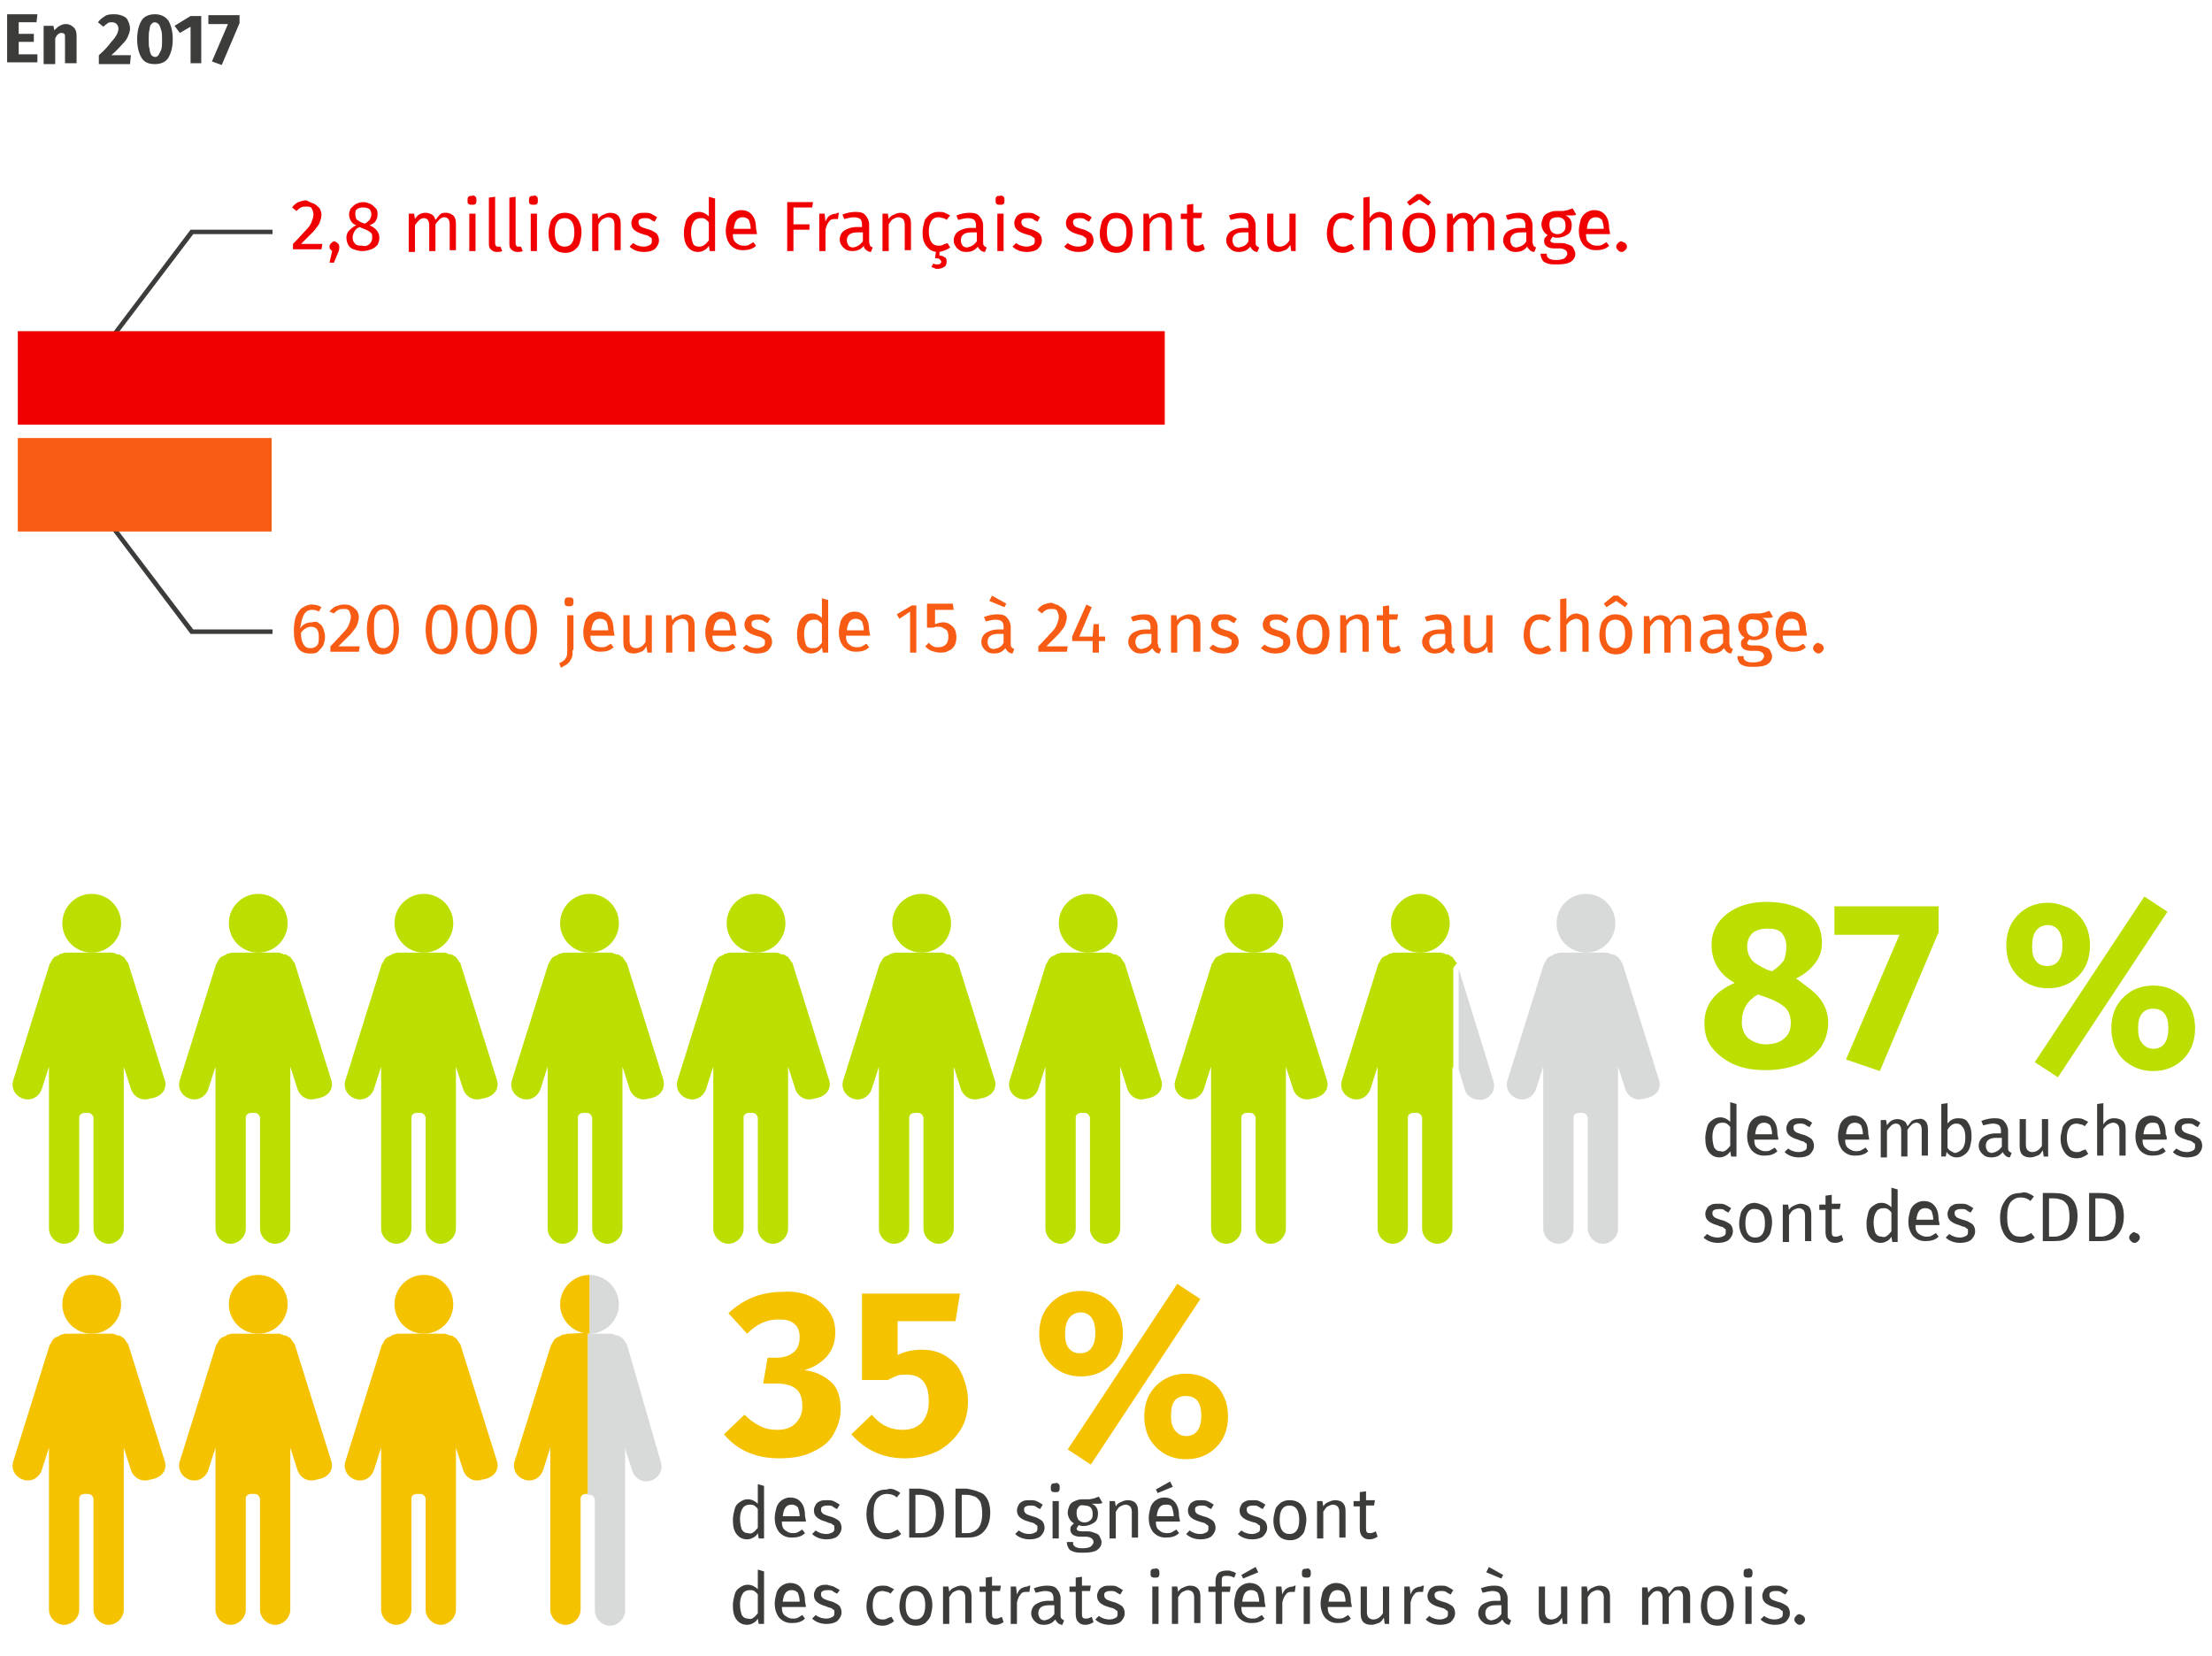 <svg xmlns="http://www.w3.org/2000/svg" viewBox="0 0 248.4 186" enable-background="new 0 0 248.4 186"><style type="text/css">.st0{fill:#3C3C3B;} .st1{fill:#F00000;} .st2{fill:#F85B13;} .st3{fill:#BCDE00;} .st4{fill:#D8D9D9;} .st5{fill:#F5C200;} .st6{fill:none;}</style><path d="M30.6 71.2h-9.2L10.6 56.9l.4-.3 10.7 14.1h8.9zM11 40.4l-.4-.3 10.8-14.3h9.2v.5h-8.9z" class="st0"/><g id="XMLID_725_"><path d="M35.3 22.9c.2.1.4.3.6.5.1.2.2.5.2.7 0 .3-.1.6-.2.9s-.4.6-.7 1c-.3.3-.8.8-1.4 1.4h2.4l-.1.6h-3.2v-.6c.7-.7 1.2-1.3 1.5-1.6s.5-.6.6-.9.2-.5.2-.8c0-.3-.1-.5-.2-.7s-.4-.2-.6-.2c-.2 0-.4 0-.6.1-.2.1-.3.2-.5.4l-.5-.4c.2-.3.5-.5.7-.6.3-.1.6-.2.9-.2.4.2.6.3.9.4zM37.9 27.3c.1.1.2.2.2.4s0 .4-.1.6l-.5 1.2H37l.3-1.3c-.1-.1-.1-.1-.2-.2s-.1-.2-.1-.3c0-.2.1-.3.2-.4.1-.1.2-.2.4-.2.1.1.2.1.3.2zM42.6 26.7c0 .3-.1.6-.2.8-.2.2-.4.4-.7.5-.3.1-.6.2-1 .2s-.7-.1-1-.2c-.3-.1-.5-.3-.6-.5s-.2-.5-.2-.8c0-.3.1-.6.3-.8s.4-.4.8-.6c-.3-.1-.5-.3-.6-.5s-.2-.4-.2-.7c0-.3.1-.5.2-.7.2-.2.4-.4.6-.5.2-.1.5-.2.8-.2.3 0 .5.1.8.2.2.1.4.3.6.5.2.2.2.5.2.7 0 .3-.1.5-.2.7-.1.2-.4.4-.7.5.7.3 1.1.8 1.1 1.4zm-1.1.7c.2-.2.3-.4.3-.7 0-.2 0-.4-.1-.5-.1-.1-.2-.2-.4-.3-.2-.1-.4-.2-.7-.3l-.2-.1c-.3.1-.5.3-.6.5-.1.2-.2.4-.2.7 0 .3.1.5.3.7.2.2.5.2.8.2.3.1.6 0 .8-.2zm-1.4-3.9c-.2.1-.2.3-.2.6s.1.5.2.6c.2.1.4.3.8.4h.1c.2-.1.4-.3.5-.4.1-.2.2-.3.2-.6s-.1-.5-.2-.6-.4-.2-.7-.2c-.4 0-.6.1-.7.2zM50.9 24.2c.2.2.3.5.3.9v3h-.7v-2.9c0-.5-.2-.8-.6-.8-.2 0-.4.1-.5.2-.1.1-.3.3-.5.6v3h-.7v-2.9c0-.5-.2-.8-.6-.8-.2 0-.4.1-.5.2-.1.1-.3.3-.5.6v3h-.7V24h.6l.1.6c.3-.5.7-.7 1.2-.7.3 0 .5.1.7.2.2.1.3.3.4.6.2-.2.3-.4.5-.6s.4-.2.7-.2c.3 0 .5.1.8.3zM53.4 22.1c.1.1.1.2.1.4 0 .1 0 .3-.1.4-.1.1-.2.1-.4.1-.1 0-.3 0-.4-.1-.1-.1-.1-.2-.1-.4 0-.1 0-.3.1-.4.1-.1.2-.1.4-.1.2-.1.3 0 .4.1zm0 1.9v4.2h-.7V24h.7zM55.1 28c-.2-.2-.2-.4-.2-.7v-5.1l.7-.1v5.2c0 .1 0 .2.1.3 0 .1.1.1.2.1s.2 0 .3 0l.2.5c-.2.1-.4.1-.6.1-.3 0-.5-.1-.7-.3zM57.4 28c-.2-.2-.2-.4-.2-.7v-5.1l.7-.1v5.2c0 .1 0 .2.1.3 0 .1.1.1.2.1s.2 0 .3 0l.2.5c-.2.1-.4.1-.6.1-.3 0-.5-.1-.7-.3zM60.3 22.1c.1.1.1.2.1.4 0 .1 0 .3-.1.4-.1.1-.2.1-.4.1-.1 0-.3 0-.4-.1-.1-.1-.1-.2-.1-.4 0-.1 0-.3.1-.4.1-.1.2-.1.4-.1.2-.1.3 0 .4.1zm0 1.9v4.2h-.7V24h.7zM64.8 24.5c.3.4.5.9.5 1.6 0 .4-.1.8-.2 1.2s-.4.6-.6.8c-.3.2-.6.3-1 .3-.6 0-1.1-.2-1.4-.6-.3-.4-.5-.9-.5-1.6 0-.4.1-.8.2-1.2s.4-.6.6-.8c.3-.2.6-.3 1-.3.6 0 1.1.2 1.4.6zm-2.5 1.6c0 1.1.4 1.6 1.1 1.6.7 0 1.1-.5 1.1-1.6s-.4-1.6-1.1-1.6c-.7 0-1.1.5-1.1 1.6zM69.4 24.2c.2.2.3.5.3.9v3H69v-2.9c0-.3-.1-.5-.2-.6-.1-.1-.3-.2-.5-.2s-.4.1-.6.2c-.2.1-.3.3-.5.6v3h-.7V24h.6l.1.6c.1-.2.3-.4.6-.5.2-.1.5-.2.7-.2.4 0 .7.1.9.3zM73.1 24c.2.1.4.2.7.4l-.3.5c-.2-.1-.4-.2-.5-.3-.2-.1-.4-.1-.5-.1-.2 0-.4 0-.6.1s-.2.2-.2.4.1.3.2.4c.1.1.4.2.7.3.5.1.8.3 1.1.5.2.2.3.5.3.8 0 .4-.2.7-.5 1-.3.2-.7.3-1.2.3-.6 0-1.2-.2-1.6-.6l.4-.4c.4.3.8.4 1.2.4.3 0 .5-.1.7-.2.2-.1.2-.3.2-.5 0-.1 0-.3-.1-.3s-.2-.2-.3-.2c-.1-.1-.4-.1-.6-.2-.4-.1-.8-.3-1-.5-.2-.2-.3-.4-.3-.8 0-.2.1-.4.2-.6s.3-.3.5-.4.5-.1.8-.1.5 0 .7.1zM80.3 22.3v5.9h-.6l-.1-.6c-.1.2-.3.4-.5.5s-.4.2-.7.2c-.5 0-.9-.2-1.2-.6s-.4-.9-.4-1.6c0-.4.1-.8.2-1.2.1-.3.3-.6.6-.8.2-.2.5-.3.9-.3s.8.2 1.1.5v-2.2l.7.2zm-1.2 5.2c.2-.1.3-.3.5-.5v-2c-.1-.2-.3-.3-.4-.4s-.3-.1-.5-.1c-.3 0-.6.1-.8.4-.2.3-.3.7-.3 1.2s.1.9.2 1.2.4.4.7.4c.3 0 .5-.1.6-.2zM85 26.3h-2.7c0 .5.1.8.4 1 .2.2.5.3.8.3.2 0 .4 0 .6-.1.2-.1.3-.2.5-.3l.3.4c-.4.4-.9.5-1.5.5s-1-.2-1.4-.6c-.3-.4-.5-.9-.5-1.6 0-.4.1-.8.2-1.2.1-.3.3-.6.6-.8.3-.2.6-.3.9-.3.6 0 1 .2 1.3.6s.4.9.4 1.5c.1.4.1.5.1.6zm-.7-.6c0-.4-.1-.7-.2-1-.2-.2-.4-.3-.7-.3-.6 0-.9.4-1 1.3h1.9zM88.4 28.2v-5.5h2.9l-.1.6h-2.1v1.9h1.8v.6h-1.8v2.4h-.7zM94.2 23.9l-.1.7c-.1 0-.3 0-.4 0-.3 0-.5.1-.6.3-.2.2-.3.5-.4.9v2.4H92V24h.6l.1.9c.1-.3.3-.6.5-.7s.4-.2.7-.2c.1-.1.2-.1.3-.1zM97.7 27.6c.1.1.1.1.3.2l-.2.5c-.2 0-.4-.1-.5-.2-.2-.1-.3-.3-.3-.5-.3.4-.7.6-1.3.6-.4 0-.7-.1-1-.4-.2-.2-.4-.5-.4-.9s.2-.8.5-1c.3-.2.8-.4 1.4-.4h.6v-.3c0-.3-.1-.5-.2-.6-.1-.1-.4-.2-.7-.2-.3 0-.7.1-1.1.2l-.2-.5c.5-.2 1-.3 1.5-.3s.9.1 1.1.4c.2.2.4.6.4 1v1.9c0 .3.1.4.1.5zm-.8-.5v-1h-.6c-.8 0-1.2.3-1.2.9 0 .3.1.4.2.6.1.1.3.2.5.2.5-.1.8-.3 1.1-.7zM102 24.2c.2.2.3.5.3.9v3h-.7v-2.9c0-.3-.1-.5-.2-.6-.1-.1-.3-.2-.5-.2s-.4.1-.6.2c-.2.1-.3.3-.5.6v3h-.7V24h.6l.1.6c.1-.2.3-.4.6-.5.2-.1.5-.2.7-.2.4 0 .7.1.9.3zM105.5 28.3v.4c.3 0 .4.1.6.2s.2.3.2.5c0 .3-.1.5-.3.6s-.4.2-.7.2c-.1 0-.3 0-.4-.1-.1 0-.2-.1-.3-.1l.2-.4c.2.1.3.1.5.1.1 0 .2 0 .3-.1.1-.1.1-.1.1-.2s-.1-.2-.2-.3-.3-.1-.5-.1l.1-.7c-.5-.1-.8-.3-1.1-.7-.3-.4-.4-.9-.4-1.5 0-.4.1-.8.2-1.2s.4-.6.6-.8c.3-.2.6-.3 1-.3.3 0 .5 0 .7.1s.4.2.6.3l-.4.5c-.1-.1-.3-.2-.4-.2s-.3-.1-.5-.1c-.3 0-.6.1-.8.4-.2.3-.3.7-.3 1.2s.1.9.3 1.2c.2.3.5.4.8.4.2 0 .3 0 .5-.1.1-.1.3-.1.5-.2l.3.5c-.4.3-.8.4-1.2.5zM110.5 27.6c.1.1.1.1.3.2l-.2.5c-.2 0-.4-.1-.5-.2-.1-.1-.2-.2-.3-.4-.3.4-.7.6-1.3.6-.4 0-.7-.1-1-.4-.2-.2-.4-.5-.4-.9s.2-.8.5-1c.3-.2.8-.4 1.4-.4h.6v-.3c0-.3-.1-.5-.2-.6-.1-.1-.4-.2-.7-.2-.3 0-.7.1-1.1.2l-.2-.5c.5-.2 1-.3 1.5-.3s.9.1 1.1.4c.2.2.4.6.4 1v1.9c0 .2 0 .3.1.4zm-.8-.5v-1h-.6c-.8 0-1.2.3-1.2.9 0 .3.1.4.2.6.1.1.3.2.5.2.5-.1.8-.3 1.1-.7zM112.7 22.1c.1.1.1.2.1.4 0 .1 0 .3-.1.4-.1.1-.2.1-.4.1-.1 0-.3 0-.4-.1-.1-.1-.1-.2-.1-.4 0-.1 0-.3.1-.4.1-.1.2-.1.4-.1.1-.1.3 0 .4.1zm0 1.9v4.2h-.7V24h.7zM116.1 24c.2.1.4.2.7.4l-.3.5c-.2-.1-.4-.2-.5-.3-.2-.1-.4-.1-.5-.1-.2 0-.4 0-.6.1s-.2.2-.2.4.1.3.2.4c.1.1.4.2.7.3.5.1.8.3 1.1.5.2.2.3.5.3.8 0 .4-.2.7-.5 1-.3.2-.7.3-1.2.3-.6 0-1.2-.2-1.6-.6l.4-.4c.4.3.8.4 1.2.4.3 0 .5-.1.7-.2.2-.1.2-.3.2-.5 0-.1 0-.3-.1-.3s-.2-.2-.3-.2c-.1-.1-.4-.1-.6-.2-.4-.1-.8-.3-1-.5-.2-.2-.3-.4-.3-.8 0-.2.1-.4.2-.6s.3-.3.5-.4.5-.1.8-.1.5 0 .7.1zM121.9 24c.2.1.4.2.7.4l-.3.5c-.2-.1-.4-.2-.5-.3-.2-.1-.4-.1-.5-.1-.2 0-.4 0-.6.1s-.2.2-.2.4.1.3.2.4c.1.1.4.2.7.3.5.1.8.3 1.1.5.2.2.3.5.3.8 0 .4-.2.7-.5 1-.3.2-.7.3-1.2.3-.6 0-1.2-.2-1.6-.6l.4-.4c.4.3.8.4 1.2.4.3 0 .5-.1.7-.2.2-.1.2-.3.2-.5 0-.1 0-.3-.1-.3s-.2-.2-.3-.2c-.1-.1-.4-.1-.6-.2-.4-.1-.8-.3-1-.5-.2-.2-.3-.4-.3-.8 0-.2.1-.4.2-.6s.3-.3.5-.4.5-.1.8-.1.5 0 .7.1zM126.7 24.5c.3.4.5.9.5 1.6 0 .4-.1.8-.2 1.2s-.4.6-.6.8c-.3.2-.6.3-1 .3-.6 0-1.1-.2-1.4-.6-.3-.4-.5-.9-.5-1.6 0-.4.1-.8.2-1.2s.4-.6.6-.8c.3-.2.6-.3 1-.3.6 0 1.1.2 1.4.6zm-2.4 1.6c0 1.1.4 1.6 1.1 1.6s1.1-.5 1.1-1.6-.4-1.6-1.1-1.6c-.8 0-1.1.5-1.1 1.6zM131.3 24.2c.2.2.3.5.3.9v3h-.7v-2.9c0-.3-.1-.5-.2-.6-.1-.1-.3-.2-.5-.2s-.4.1-.6.2c-.2.1-.3.3-.5.6v3h-.7V24h.6l.1.6c.1-.2.3-.4.6-.5.2-.1.5-.2.7-.2.4 0 .7.1.9.3zM135.3 28c-.3.2-.6.3-.9.3-.4 0-.6-.1-.8-.3-.2-.2-.3-.5-.3-.9v-2.5h-.7V24h.7v-1l.7-.1v1h1l-.1.6h-.9V27c0 .2 0 .4.1.5s.2.1.4.1.4-.1.6-.2l.2.6zM141.1 27.6c.1.1.1.1.3.2l-.2.5c-.2 0-.4-.1-.5-.2-.1-.1-.2-.2-.3-.4-.3.4-.7.6-1.3.6-.4 0-.7-.1-1-.4-.2-.2-.4-.5-.4-.9s.2-.8.5-1c.3-.2.8-.4 1.4-.4h.6v-.3c0-.3-.1-.5-.2-.6-.1-.1-.4-.2-.7-.2-.3 0-.7.1-1.1.2l-.2-.5c.5-.2 1-.3 1.5-.3s.9.1 1.1.4c.2.2.4.6.4 1v1.9c0 .2 0 .3.1.4zm-.9-.5v-1h-.6c-.8 0-1.2.3-1.2.9 0 .3.1.4.2.6.1.1.3.2.5.2.6-.1.9-.3 1.1-.7zM145.6 28.2h-.6l-.1-.7c-.2.3-.3.5-.6.6s-.5.2-.8.2c-.4 0-.7-.1-.9-.3-.2-.2-.3-.5-.3-1v-3h.7v2.9c0 .3.1.5.2.6.1.1.3.2.5.2.4 0 .8-.2 1.1-.7v-3h.7v4.2zM151.5 24c.2.1.4.2.6.3l-.4.5c-.1-.1-.3-.2-.4-.2s-.3-.1-.5-.1c-.3 0-.6.1-.8.4-.2.3-.3.7-.3 1.2s.1.9.3 1.2c.2.3.5.4.8.4.2 0 .3 0 .5-.1.1-.1.3-.1.5-.2l.3.5c-.4.3-.8.5-1.3.5-.6 0-1-.2-1.3-.6-.3-.4-.5-.9-.5-1.6 0-.4.1-.8.2-1.2s.4-.6.6-.8c.3-.2.6-.3 1-.3.2 0 .5 0 .7.1zM156 24.2c.2.2.3.5.3.9v3h-.7v-2.9c0-.3-.1-.5-.2-.6-.1-.1-.3-.2-.5-.2s-.4.1-.6.2c-.2.1-.3.3-.5.5v3h-.7v-5.9l.7-.1v2.4c.3-.5.7-.7 1.2-.7.5.1.8.2 1 .4zM160.7 24.5c.3.4.5.9.5 1.6 0 .4-.1.8-.2 1.2s-.4.6-.6.8c-.3.2-.6.3-1 .3-.6 0-1.1-.2-1.4-.6-.3-.4-.5-.9-.5-1.6 0-.4.1-.8.2-1.2s.4-.6.6-.8c.3-.2.6-.3 1-.3.7 0 1.1.2 1.4.6zm-2.4-1.4l-.3-.4 1.1-.9h.5l1.1.9-.3.4-1-.7-1.1.7zm0 3c0 1.1.4 1.6 1.1 1.6s1.1-.5 1.1-1.6-.4-1.6-1.1-1.6c-.8 0-1.1.5-1.1 1.6zM167.5 24.2c.2.2.3.5.3.9v3h-.7v-2.9c0-.5-.2-.8-.6-.8-.2 0-.4.1-.5.2-.1.1-.3.3-.5.6v3h-.7v-2.9c0-.5-.2-.8-.6-.8-.2 0-.4.1-.5.2-.1.1-.3.3-.5.6v3h-.7V24h.6l.1.6c.3-.5.7-.7 1.2-.7.3 0 .5.1.7.2.2.1.3.3.4.6.2-.2.3-.4.5-.6s.4-.2.7-.2c.3 0 .6.1.8.3zM172.2 27.6c.1.1.1.1.3.2l-.2.5c-.2 0-.4-.1-.5-.2-.1-.1-.2-.2-.3-.4-.3.4-.7.6-1.3.6-.4 0-.7-.1-1-.4-.2-.2-.4-.5-.4-.9s.2-.8.5-1c.3-.2.8-.4 1.4-.4h.6v-.3c0-.3-.1-.5-.2-.6-.1-.1-.4-.2-.7-.2-.3 0-.7.1-1.1.2l-.2-.5c.5-.2 1-.3 1.5-.3s.9.1 1.1.4c.2.2.4.6.4 1v1.9c0 .2.1.3.1.4zm-.8-.5v-1h-.6c-.8 0-1.2.3-1.2.9 0 .3.1.4.2.6.1.1.3.2.5.2.5-.1.9-.3 1.1-.7zM177 24.1c-.2.1-.3.1-.5.1s-.4 0-.7 0c.5.2.7.6.7 1.1 0 .4-.1.8-.4 1s-.7.4-1.2.4c-.2 0-.4 0-.5-.1-.1 0-.1.1-.2.2 0 .1-.1.1-.1.2 0 .2.2.3.6.3h.7c.3 0 .5.1.8.2s.4.2.5.4.2.4.2.6c0 .4-.2.7-.5.9-.3.2-.8.3-1.5.3-.5 0-.8 0-1.1-.1-.3-.1-.5-.2-.6-.4-.1-.2-.2-.4-.2-.7h.7c0 .2 0 .3.1.4.1.1.2.2.3.2.2.1.4.1.7.1.4 0 .8-.1.9-.2s.3-.3.3-.5-.1-.3-.2-.4c-.1-.1-.4-.2-.6-.2h-.7c-.4 0-.6-.1-.8-.2-.2-.2-.3-.3-.3-.6 0-.1 0-.3.1-.4s.2-.2.3-.3c-.2-.1-.4-.3-.5-.5-.1-.2-.2-.4-.2-.7 0-.3.1-.5.2-.8.1-.2.3-.4.6-.5.2-.1.5-.2.8-.2.3 0 .6 0 .8 0 .2 0 .4-.1.6-.1.1-.1.3-.1.5-.2l.4.7zm-2.8.5c-.2.2-.2.4-.2.7 0 .3.1.5.2.7.2.2.4.3.7.3.3 0 .5-.1.7-.3.2-.2.2-.4.2-.7 0-.6-.3-.9-.9-.9-.3 0-.6.1-.7.2zM180.8 26.3h-2.7c0 .5.1.8.4 1 .2.2.5.3.8.3.2 0 .4 0 .6-.1.2-.1.3-.2.5-.3l.3.4c-.4.4-.9.5-1.5.5s-1-.2-1.4-.6c-.3-.4-.5-.9-.5-1.6 0-.4.1-.8.2-1.2.1-.3.3-.6.6-.8.3-.2.6-.3.9-.3.6 0 1 .2 1.3.6s.4.9.4 1.5c.1.4.1.5.1.6zm-.7-.6c0-.4-.1-.7-.2-1-.2-.2-.4-.3-.7-.3-.6 0-.9.4-1 1.3h1.9zM182.5 27.3c.1.1.2.2.2.4s-.1.3-.2.4c-.1.1-.2.2-.4.2s-.3-.1-.4-.2c-.1-.1-.2-.2-.2-.4s.1-.3.2-.4c.1-.1.2-.2.4-.2.1.1.3.1.4.2z" class="st1"/></g><g id="XMLID_2_"><path d="M35.8 70c.2.1.4.3.5.6.1.3.2.6.2.9 0 .4-.1.7-.2 1-.2.3-.4.5-.6.7s-.5.2-.9.2c-.6 0-1.1-.2-1.4-.7-.3-.5-.4-1.1-.4-1.9 0-.6.1-1.1.2-1.5.2-.4.4-.8.7-1 .3-.2.7-.4 1.1-.4.4 0 .8.1 1.1.3l-.3.5c-.3-.2-.5-.2-.8-.2-.4 0-.7.2-.9.6s-.3.9-.4 1.5c.3-.5.8-.7 1.3-.7.4-.1.6-.1.8.1zm-.2 2.5c.2-.2.2-.6.2-1 0-.8-.3-1.1-.9-1.1-.2 0-.5.1-.6.2-.2.1-.4.3-.5.5 0 .6.1 1 .3 1.3s.4.4.8.4c.3 0 .5-.1.7-.3zM39.5 68.1c.2.1.4.3.6.5.1.2.2.5.2.7 0 .3-.1.6-.2.9s-.4.6-.7 1c-.3.3-.8.8-1.4 1.4h2.4l-.1.6h-3.2v-.6c.7-.7 1.2-1.3 1.5-1.6s.5-.6.6-.9.2-.5.2-.8c0-.3-.1-.5-.2-.7s-.4-.2-.6-.2c-.2 0-.4 0-.6.1-.2.1-.3.2-.5.4l-.5-.2c.2-.3.5-.5.7-.6.3-.1.6-.2.9-.2.3 0 .6 0 .9.2zM44.3 68.6c.3.5.5 1.2.5 2.1 0 .9-.2 1.6-.5 2.1s-.7.7-1.3.7c-.6 0-1-.2-1.3-.7-.3-.5-.5-1.2-.5-2.1 0-.9.2-1.6.5-2.1s.7-.7 1.3-.7c.6 0 1 .2 1.3.7zm-2.1.4c-.2.3-.2.9-.2 1.6 0 .8.1 1.3.3 1.7s.4.5.8.5c.3 0 .6-.2.8-.5s.3-.9.3-1.7c0-.8-.1-1.3-.3-1.7s-.4-.5-.8-.5c-.5.1-.7.2-.9.6zM50.9 68.6c.3.5.5 1.2.5 2.1 0 .9-.2 1.6-.5 2.1s-.7.7-1.3.7c-.6 0-1-.2-1.3-.7-.3-.5-.5-1.2-.5-2.1 0-.9.2-1.6.5-2.1s.7-.7 1.3-.7c.6 0 1 .2 1.3.7zm-2.1.4c-.2.3-.3.9-.3 1.7 0 .8.1 1.3.3 1.7s.4.5.8.5c.3 0 .6-.2.8-.5s.3-.9.3-1.7c0-.8-.1-1.3-.3-1.7s-.4-.5-.8-.5-.6.1-.8.5zM55.4 68.6c.3.5.5 1.2.5 2.1 0 .9-.2 1.6-.5 2.1s-.7.7-1.3.7c-.6 0-1-.2-1.3-.7-.3-.5-.5-1.2-.5-2.1 0-.9.2-1.6.5-2.1s.7-.7 1.3-.7c.5 0 1 .2 1.3.7zm-2.1.4c-.2.3-.3.9-.3 1.7 0 .8.1 1.3.3 1.7s.4.5.8.5c.3 0 .6-.2.8-.5s.3-.9.3-1.7c0-.8-.1-1.3-.3-1.7s-.4-.5-.8-.5-.7.1-.8.5zM59.8 68.6c.3.5.5 1.2.5 2.1 0 .9-.2 1.6-.5 2.1s-.7.7-1.3.7c-.6 0-1-.2-1.3-.7-.3-.5-.5-1.2-.5-2.1 0-.9.2-1.6.5-2.1s.7-.7 1.3-.7c.6 0 1 .2 1.3.7zm-2.1.4c-.2.3-.3.9-.3 1.7 0 .8.1 1.3.3 1.7s.4.5.8.5c.3 0 .6-.2.8-.5s.3-.9.3-1.7c0-.8-.1-1.3-.3-1.7s-.4-.5-.8-.5-.6.1-.8.5zM64.3 73c0 .4 0 .7-.1.9-.1.2-.2.4-.4.6s-.5.3-.8.5l-.2-.5c.2-.1.4-.2.5-.3.1-.1.2-.2.3-.4.1-.2.1-.4.1-.7v-4h.7V73zm0-5.8c.1.1.1.2.1.4 0 .1 0 .3-.1.4-.1.1-.2.1-.4.1-.1 0-.3 0-.4-.1-.1-.1-.1-.2-.1-.4 0-.1 0-.3.1-.4.1-.1.2-.1.4-.1s.3 0 .4.1zM69 71.4h-2.7c0 .5.1.8.4 1 .2.2.5.3.8.3.2 0 .4 0 .6-.1.2-.1.3-.2.5-.3l.3.4c-.4.4-.9.5-1.5.5s-1-.2-1.4-.6c-.3-.4-.5-.9-.5-1.6 0-.4.1-.8.2-1.2.1-.3.3-.6.6-.8.3-.2.6-.3.9-.3.6 0 1 .2 1.3.6s.4.9.4 1.5c.1.4.1.5.1.6zm-.7-.6c0-.4-.1-.7-.2-1-.2-.2-.4-.3-.7-.3-.6 0-.9.4-1 1.3h1.9zM73.3 73.3h-.6l-.1-.7c-.2.3-.3.5-.6.6s-.5.2-.8.2c-.4 0-.7-.1-.9-.3-.2-.2-.3-.5-.3-1v-3h.7V72c0 .3.1.5.2.6.1.1.3.2.5.2.4 0 .8-.2 1.1-.7v-3h.7v4.2zM77.7 69.3c.2.2.3.5.3.9v3h-.7v-2.9c0-.3-.1-.5-.2-.6-.1-.1-.3-.2-.5-.2s-.4.1-.6.2c-.2.1-.3.3-.5.6v3h-.7v-4.2h.6l.1.6c.1-.2.3-.4.6-.5.2-.1.5-.2.7-.2.4 0 .7.1.9.3zM82.7 71.4H80c0 .5.1.8.4 1 .2.2.5.3.8.3.2 0 .4 0 .6-.1.2-.1.3-.2.5-.3l.3.4c-.4.4-.9.5-1.5.5s-1-.2-1.4-.6c-.3-.4-.5-.9-.5-1.6 0-.4.1-.8.2-1.2.1-.3.3-.6.6-.8.3-.2.6-.3.9-.3.6 0 1 .2 1.3.6s.4.9.4 1.5c.1.4.1.5.1.6zm-.7-.6c0-.4-.1-.7-.2-1-.2-.2-.4-.3-.7-.3-.6 0-.9.4-1 1.3H82zM85.8 69.1c.2.1.4.2.7.4l-.3.5c-.2-.1-.4-.2-.5-.3-.2-.1-.4-.1-.5-.1-.2 0-.4 0-.6.1s-.2.2-.2.4.1.3.2.4c.1.1.4.2.7.3.5.1.8.3 1.1.5.2.2.3.5.3.8 0 .4-.2.7-.5 1-.3.2-.7.3-1.2.3-.6 0-1.2-.2-1.6-.6l.4-.4c.4.3.8.4 1.2.4.3 0 .5-.1.7-.2.2-.1.2-.3.2-.5 0-.1 0-.3-.1-.3s-.2-.2-.3-.2c-.1-.1-.4-.1-.6-.2-.4-.1-.8-.3-1-.5-.2-.2-.3-.4-.3-.8 0-.2.1-.4.2-.6s.3-.3.5-.4.5-.1.8-.1.5 0 .7.1zM93 67.4v5.9h-.6l-.1-.6c-.1.2-.3.4-.5.5s-.4.2-.7.2c-.5 0-.9-.2-1.2-.6s-.4-.9-.4-1.6c0-.4.1-.8.2-1.2.1-.3.3-.6.6-.8.2-.2.5-.3.9-.3s.8.2 1.1.5v-2.2l.7.2zm-1.2 5.3c.2-.1.3-.3.5-.5v-2.1c-.1-.2-.3-.3-.4-.4s-.3-.1-.5-.1c-.3 0-.6.1-.8.4-.2.3-.3.7-.3 1.2s.1.9.2 1.2.4.4.7.4c.3 0 .5 0 .6-.1zM97.7 71.4H95c0 .5.1.8.4 1 .2.2.5.3.8.3.2 0 .4 0 .6-.1.2-.1.3-.2.5-.3l.3.4c-.4.4-.9.5-1.5.5s-1-.2-1.4-.6c-.3-.4-.5-.9-.5-1.6 0-.4.1-.8.2-1.2.1-.3.3-.6.6-.8.3-.2.6-.3.9-.3.6 0 1 .2 1.3.6s.4.9.4 1.5c.1.4.1.5.1.6zm-.7-.6c0-.4-.1-.7-.2-1-.2-.2-.4-.3-.7-.3-.6 0-.9.4-1 1.3H97zM102.9 67.9v5.4h-.7v-4.6l-1.2.8-.3-.5 1.7-1h.5zM107.1 68.5H105v1.6c.3-.1.6-.2.9-.2.5 0 .8.2 1.1.5.3.3.4.7.4 1.2 0 .4-.1.7-.2.9-.2.3-.4.5-.7.6-.3.2-.6.2-1 .2-.3 0-.6-.1-.9-.2-.3-.1-.5-.3-.7-.5l.4-.4c.2.2.3.3.5.4s.4.1.6.1c.3 0 .6-.1.8-.3.2-.2.3-.5.3-.9s-.1-.7-.3-.8-.4-.3-.7-.3c-.1 0-.3 0-.4 0-.1 0-.2.1-.4.1h-.6v-2.7h2.9l.1.7zM113.6 72.7c.1.1.1.1.3.2l-.2.5c-.2 0-.4-.1-.5-.2-.1-.1-.2-.2-.3-.4-.3.4-.7.6-1.3.6-.4 0-.7-.1-1-.4-.2-.2-.4-.5-.4-.9s.2-.8.5-1c.3-.2.8-.4 1.4-.4h.6v-.3c0-.3-.1-.5-.2-.6-.1-.1-.4-.2-.7-.2-.3 0-.7.1-1.1.2l-.2-.5c.5-.2 1-.3 1.5-.3s.9.1 1.1.4c.2.2.4.6.4 1v1.9c0 .2 0 .3.1.4zm-.9-.5v-1h-.6c-.8 0-1.2.3-1.2.9 0 .3.1.4.2.6.1.1.3.2.5.2.6-.1.9-.3 1.1-.7zm-1.3-5.3l1.6.9-.2.4-1.7-.7.3-.6zM119 68.1c.2.1.4.3.6.5.1.2.2.5.2.7 0 .3-.1.6-.2.9s-.4.6-.7 1c-.3.3-.8.8-1.4 1.4h2.4l-.1.6h-3.2v-.6c.7-.7 1.2-1.3 1.5-1.6s.5-.6.6-.9.2-.5.2-.8c0-.3-.1-.5-.2-.7s-.4-.2-.6-.2c-.2 0-.4 0-.6.1-.2.1-.3.2-.5.4l-.5-.4c.2-.3.5-.5.7-.6.3-.1.6-.2.9-.2.4.2.7.2.9.4zM124.1 71.4v.6h-.7v1.3h-.7V72h-2.3v-.5l1.6-3.6.6.3-1.4 3.3h1.5l.1-1.4h.6v1.4h.7zM130.1 72.7c.1.1.1.1.3.2l-.2.5c-.2 0-.4-.1-.5-.2-.1-.1-.2-.2-.3-.4-.3.4-.7.6-1.3.6-.4 0-.7-.1-1-.4-.2-.2-.4-.5-.4-.9s.2-.8.5-1c.3-.2.8-.4 1.4-.4h.6v-.3c0-.3-.1-.5-.2-.6-.1-.1-.4-.2-.7-.2-.3 0-.7.1-1.1.2l-.2-.5c.5-.2 1-.3 1.5-.3s.9.1 1.1.4c.2.2.4.6.4 1v1.9c.1.2.1.3.1.4zm-.8-.5v-1h-.6c-.8 0-1.2.3-1.2.9 0 .3.1.4.2.6.1.1.3.2.5.2.5-.1.9-.3 1.1-.7zM134.5 69.3c.2.2.3.5.3.9v3h-.8v-2.9c0-.3-.1-.5-.2-.6-.1-.1-.3-.2-.5-.2s-.4.1-.6.2c-.2.1-.3.3-.5.6v3h-.7v-4.2h.6l.1.6c.1-.2.3-.4.6-.5.2-.1.5-.2.7-.2.4 0 .7.1 1 .3zM138.2 69.1c.2.1.4.2.7.4l-.3.5c-.2-.1-.4-.2-.5-.3-.2-.1-.4-.1-.5-.1-.2 0-.4 0-.6.1s-.2.2-.2.4.1.3.2.4c.1.1.4.2.7.3.5.1.8.3 1.1.5.2.2.3.5.3.8 0 .4-.2.7-.5 1-.3.2-.7.3-1.2.3-.6 0-1.2-.2-1.6-.6l.4-.4c.4.3.8.4 1.2.4.3 0 .5-.1.7-.2.2-.1.2-.3.2-.5 0-.1 0-.3-.1-.3s-.2-.2-.3-.2c-.1-.1-.4-.1-.6-.2-.4-.1-.8-.3-1-.5-.2-.2-.3-.4-.3-.8 0-.2.1-.4.2-.6s.3-.3.5-.4.5-.1.8-.1.4 0 .7.1zM144 69.1c.2.1.4.2.7.4l-.3.5c-.2-.1-.4-.2-.5-.3-.2-.1-.4-.1-.5-.1-.2 0-.4 0-.6.1s-.2.2-.2.4.1.3.2.4c.1.1.4.2.7.3.5.1.8.3 1.1.5.2.2.3.5.3.8 0 .4-.2.7-.5 1-.3.2-.7.3-1.2.3-.6 0-1.2-.2-1.6-.6l.4-.4c.4.3.8.4 1.2.4.3 0 .5-.1.7-.2.2-.1.2-.3.2-.5 0-.1 0-.3-.1-.3s-.2-.2-.3-.2c-.1-.1-.4-.1-.6-.2-.4-.1-.8-.3-1-.5-.2-.2-.3-.4-.3-.8 0-.2.1-.4.2-.6s.3-.3.5-.4.5-.1.8-.1.5 0 .7.1zM148.8 69.6c.3.4.5.9.5 1.6 0 .4-.1.8-.2 1.2s-.4.6-.6.8c-.3.2-.6.3-1 .3-.6 0-1.1-.2-1.4-.6-.3-.4-.5-.9-.5-1.6 0-.4.1-.8.2-1.2s.4-.6.6-.8c.3-.2.6-.3 1-.3.6 0 1.1.2 1.4.6zm-2.5 1.6c0 1.1.4 1.6 1.1 1.6s1.1-.5 1.1-1.6-.4-1.6-1.1-1.6c-.7 0-1.1.5-1.1 1.6zM153.4 69.3c.2.2.3.5.3.9v3h-.7v-2.9c0-.3-.1-.5-.2-.6-.1-.1-.3-.2-.5-.2s-.4.1-.6.2c-.2.1-.3.3-.5.6v3h-.7v-4.2h.6l.1.6c.1-.2.3-.4.6-.5.2-.1.5-.2.7-.2.4 0 .7.1.9.3zM157.3 73.1c-.3.2-.6.3-.9.3-.4 0-.6-.1-.8-.3-.2-.2-.3-.5-.3-.9v-2.5h-.7v-.6h.7v-1l.7-.1v1h1l-.1.6h-.9v2.5c0 .2 0 .4.1.5s.2.1.4.1.4-.1.6-.2l.2.6zM163.1 72.7c.1.1.1.1.3.2l-.2.5c-.2 0-.4-.1-.5-.2-.1-.1-.2-.2-.3-.4-.3.4-.7.6-1.3.6-.4 0-.7-.1-1-.4-.2-.2-.4-.5-.4-.9s.2-.8.5-1c.3-.2.8-.4 1.4-.4h.6v-.3c0-.3-.1-.5-.2-.6-.1-.1-.4-.2-.7-.2-.3 0-.7.1-1.1.2l-.2-.5c.5-.2 1-.3 1.5-.3s.9.1 1.1.4c.2.2.4.6.4 1v1.9c.1.2.1.3.1.4zm-.8-.5v-1h-.6c-.8 0-1.2.3-1.2.9 0 .3.1.4.2.6.1.1.3.2.5.2.5-.1.9-.3 1.1-.7zM167.7 73.3h-.6l-.1-.7c-.2.3-.3.5-.6.6s-.5.2-.8.2c-.4 0-.7-.1-.9-.3-.2-.2-.3-.5-.3-1v-3h.7V72c0 .3.1.5.2.6.1.1.3.2.5.2.4 0 .8-.2 1.1-.7v-3h.7v4.2zM173.6 69.1c.2.1.4.2.6.3l-.4.5c-.1-.1-.3-.2-.4-.2s-.3-.1-.5-.1c-.3 0-.6.1-.8.4-.2.3-.3.7-.3 1.2s.1.9.3 1.2c.2.3.5.4.8.4.2 0 .3 0 .5-.1.1-.1.3-.1.5-.2l.3.5c-.4.3-.8.5-1.3.5-.6 0-1-.2-1.3-.6-.3-.4-.5-.9-.5-1.6 0-.4.1-.8.2-1.2s.4-.6.6-.8c.3-.2.6-.3 1-.3.2 0 .5 0 .7.1zM178.1 69.3c.2.2.3.5.3.9v3h-.7v-2.9c0-.3-.1-.5-.2-.6-.1-.1-.3-.2-.5-.2s-.4.1-.6.2c-.2.1-.3.3-.5.5v3h-.7v-5.9l.7-.1v2.4c.3-.5.7-.7 1.2-.7.4.1.7.2 1 .4zM182.8 69.6c.3.4.5.9.5 1.6 0 .4-.1.8-.2 1.2s-.4.6-.6.8c-.3.2-.6.3-1 .3-.6 0-1.1-.2-1.4-.6-.3-.4-.5-.9-.5-1.6 0-.4.1-.8.2-1.2s.4-.6.6-.8c.3-.2.6-.3 1-.3.6 0 1.1.2 1.4.6zm-2.4-1.4l-.3-.4 1.1-.9h.5l1.1.9-.3.4-1-.7-1.1.7zm-.1 3c0 1.1.4 1.6 1.1 1.6s1.1-.5 1.1-1.6-.4-1.6-1.1-1.6c-.7 0-1.1.5-1.1 1.6zM189.6 69.3c.2.2.3.5.3.9v3h-.7v-2.9c0-.5-.2-.8-.6-.8-.2 0-.4.1-.5.2-.1.1-.3.3-.5.6v3h-.7v-2.9c0-.5-.2-.8-.6-.8-.2 0-.4.1-.5.2-.1.1-.3.3-.5.6v3h-.7v-4.2h.6l.1.6c.3-.5.7-.7 1.2-.7.3 0 .5.1.7.2.2.1.3.3.4.6.2-.2.3-.4.5-.6s.4-.2.7-.2c.3-.1.6 0 .8.2zM194.3 72.7c.1.1.1.1.3.2l-.2.5c-.2 0-.4-.1-.5-.2-.1-.1-.2-.2-.3-.4-.3.4-.7.6-1.3.6-.4 0-.7-.1-1-.4-.2-.2-.4-.5-.4-.9s.2-.8.5-1c.3-.2.8-.4 1.4-.4h.6v-.3c0-.3-.1-.5-.2-.6-.1-.1-.4-.2-.7-.2-.3 0-.7.1-1.1.2l-.2-.5c.5-.2 1-.3 1.5-.3s.9.1 1.1.4c.2.2.4.6.4 1v1.9c0 .2.1.3.1.4zm-.8-.5v-1h-.6c-.8 0-1.2.3-1.2.9 0 .3.1.4.2.6.1.1.3.2.5.2.5-.1.8-.3 1.1-.7zM199.1 69.3c-.2.1-.3.1-.5.1s-.4 0-.7 0c.5.2.7.6.7 1.1 0 .4-.1.8-.4 1s-.7.4-1.2.4c-.2 0-.4 0-.5-.1-.1 0-.1.1-.2.2 0 .1-.1.1-.1.2 0 .2.2.3.6.3h.7c.3 0 .5.1.8.2s.4.2.5.4.2.4.2.6c0 .4-.2.7-.5.9-.3.2-.8.3-1.5.3-.5 0-.8 0-1.1-.1-.3-.1-.5-.2-.6-.4-.1-.2-.2-.4-.2-.7h.7c0 .2 0 .3.1.4.1.1.2.2.3.2.2.1.4.1.7.1.4 0 .8-.1.9-.2s.3-.3.3-.5-.1-.3-.2-.4c-.1-.1-.4-.2-.6-.2h-.7c-.4 0-.6-.1-.8-.2-.2-.2-.3-.3-.3-.6 0-.1 0-.3.1-.4s.2-.2.3-.3c-.2-.1-.4-.3-.5-.5-.1-.2-.2-.4-.2-.7 0-.3.1-.5.2-.8.1-.2.3-.4.6-.5.2-.1.5-.2.8-.2.3 0 .6 0 .8 0 .2 0 .4-.1.6-.1.1-.1.3-.1.5-.2l.4.7zm-2.8.5c-.2.2-.2.4-.2.7 0 .3.1.5.2.7.2.2.4.3.7.3.3 0 .5-.1.7-.3.2-.2.2-.4.2-.7 0-.6-.3-.9-.9-.9-.4-.1-.6 0-.7.2zM202.9 71.4h-2.7c0 .5.1.8.4 1 .2.2.5.3.8.3.2 0 .4 0 .6-.1.2-.1.3-.2.5-.3l.3.4c-.4.4-.9.5-1.5.5s-1-.2-1.4-.6c-.3-.4-.5-.9-.5-1.6 0-.4.1-.8.2-1.2.1-.3.3-.6.6-.8.3-.2.6-.3.9-.3.6 0 1 .2 1.3.6s.4.9.4 1.5c.1.4.1.5.1.6zm-.8-.6c0-.4-.1-.7-.2-1-.2-.2-.4-.3-.7-.3-.6 0-.9.4-1 1.3h1.9zM204.6 72.4c.1.1.2.2.2.4s-.1.3-.2.4c-.1.1-.2.2-.4.2s-.3-.1-.4-.2c-.1-.1-.2-.2-.2-.4s.1-.3.2-.4c.1-.1.2-.2.4-.2.1.1.3.1.4.2z" class="st2"/></g><g id="XMLID_92_"><g id="XMLID_98_"><path id="XMLID_97_" d="M2 37.2h128.8v10.5H2z" class="st1"/></g></g><g id="XMLID_93_"><g id="XMLID_100_"><path id="XMLID_99_" d="M2 49.2h28.5v10.5H2z" class="st2"/></g></g><g id="XMLID_35_"><path id="XMLID_37_" d="M18.5 121.3l-4.1-13.1s0-.1-.1-.1c0-.1-.1-.1-.1-.2-.1-.1-.2-.3-.3-.4 0 0-.1-.1-.2-.1-.1-.1-.2-.2-.4-.2-.1 0-.2 0-.3-.1-.1 0-.2-.1-.4-.1 0 0-.1 0-.1 0h-5s-.1 0-.1 0c-.1 0-.2 0-.4.1-.1 0-.2 0-.3.1-.1.1-.2.1-.4.2-.1 0-.1.1-.2.1-.1.1-.2.2-.3.4 0 .1-.1.1-.1.2 0 0 0 .1-.1.1l-4.1 13.1c-.3.9.2 1.8 1.1 2.1.9.3 1.8-.2 2.1-1.1l.8-2.5V138c0 .9.8 1.7 1.7 1.7.9 0 1.7-.8 1.7-1.7v-12.4s0 0 0-.1c0-.3.3-.5.6-.5h.4c.3 0 .5.2.6.5 0 0 0 .1 0 .1V138c0 .9.8 1.7 1.7 1.7.9 0 1.7-.8 1.7-1.7v-18.2l.8 2.5c.3.9 1.2 1.4 2.1 1.1 1.5-.2 2-1.2 1.7-2.1z" class="st3"/><circle id="XMLID_36_" cx="10.3" cy="103.7" r="3.3" class="st3"/></g><g id="XMLID_5_"><path id="XMLID_7_" d="M37.2 121.3l-4.1-13.1s0-.1-.1-.1c0-.1-.1-.1-.1-.2-.1-.1-.2-.3-.3-.4 0 0-.1-.1-.2-.1-.1-.1-.2-.2-.4-.2-.1 0-.2 0-.3-.1-.1 0-.2-.1-.4-.1 0 0-.1 0-.1 0h-5s-.1 0-.1 0c-.1 0-.2 0-.4.1-.1 0-.2 0-.3.1-.1.1-.2.1-.4.2-.1 0-.1.1-.2.1-.1.1-.2.2-.3.4 0 .1-.1.1-.1.2 0 0 0 .1-.1.1l-4.1 13.1c-.3.9.2 1.8 1.1 2.1.9.3 1.8-.2 2.1-1.1l.8-2.5V138c0 .9.8 1.7 1.7 1.7.9 0 1.7-.8 1.7-1.7v-12.4s0 0 0-.1c0-.3.3-.5.6-.5h.4c.3 0 .5.2.6.5 0 0 0 .1 0 .1V138c0 .9.8 1.7 1.7 1.7.9 0 1.7-.8 1.7-1.7v-18.2l.8 2.5c.3.9 1.2 1.4 2.1 1.1 1.5-.2 2-1.2 1.7-2.1z" class="st3"/><circle id="XMLID_6_" cx="29" cy="103.7" r="3.3" class="st3"/></g><g id="XMLID_8_"><path id="XMLID_10_" d="M55.8 121.3l-4.1-13.1s0-.1-.1-.1c0-.1-.1-.1-.1-.2-.1-.1-.2-.3-.3-.4 0 0-.1-.1-.2-.1-.1-.1-.2-.2-.4-.2-.1 0-.2 0-.3-.1-.1 0-.2-.1-.4-.1 0 0-.1 0-.1 0h-5s-.1 0-.1 0c-.1 0-.2 0-.4.1-.1 0-.2 0-.3.1-.1.1-.2.1-.4.2-.1 0-.1.1-.2.1-.1.1-.2.2-.3.4 0 .1-.1.1-.1.2 0 0 0 .1-.1.1l-4.1 13.1c-.3.9.2 1.8 1.1 2.1.9.3 1.8-.2 2.1-1.1l.8-2.5V138c0 .9.8 1.7 1.7 1.7.9 0 1.7-.8 1.7-1.7v-12.4s0 0 0-.1c0-.3.3-.5.6-.5h.4c.3 0 .5.2.6.5 0 0 0 .1 0 .1V138c0 .9.8 1.7 1.7 1.7.9 0 1.7-.8 1.7-1.7v-18.2l.8 2.5c.3.9 1.2 1.4 2.1 1.1 1.5-.2 2-1.2 1.7-2.1z" class="st3"/><circle id="XMLID_9_" cx="47.6" cy="103.7" r="3.3" class="st3"/></g><g id="XMLID_11_"><path id="XMLID_13_" d="M74.5 121.3l-4.1-13.1s0-.1-.1-.1c0-.1-.1-.1-.1-.2-.1-.1-.2-.3-.3-.4 0 0-.1-.1-.2-.1-.1-.1-.2-.2-.4-.2-.1 0-.2 0-.3-.1-.1 0-.2-.1-.4-.1 0 0-.1 0-.1 0h-5s-.1 0-.1 0c-.1 0-.2 0-.4.1-.1 0-.2 0-.3.1-.1.1-.2.1-.4.2-.1 0-.1.1-.2.1-.1.1-.2.2-.3.4 0 .1-.1.1-.1.2 0 0 0 .1-.1.1l-4.1 13.1c-.3.9.2 1.8 1.1 2.1.9.3 1.8-.2 2.1-1.1l.8-2.5V138c0 .9.8 1.7 1.7 1.7.9 0 1.7-.8 1.7-1.7v-12.4s0 0 0-.1c0-.3.3-.5.6-.5h.4c.3 0 .5.2.6.5 0 0 0 .1 0 .1V138c0 .9.8 1.7 1.7 1.7.9 0 1.7-.8 1.7-1.7v-18.2l.8 2.5c.3.9 1.2 1.4 2.1 1.1 1.5-.2 1.9-1.2 1.7-2.1z" class="st3"/><circle id="XMLID_12_" cx="66.2" cy="103.7" r="3.3" class="st3"/></g><g id="XMLID_14_"><path id="XMLID_16_" d="M93.1 121.3L89 108.2s0-.1-.1-.1c0-.1-.1-.1-.1-.2-.1-.1-.2-.3-.3-.4 0 0-.1-.1-.2-.1-.1-.1-.2-.2-.4-.2-.1 0-.2 0-.3-.1-.1 0-.2-.1-.4-.1 0 0-.1 0-.1 0h-5s-.1 0-.1 0c-.1 0-.2 0-.4.1-.1 0-.2 0-.3.1-.1.1-.2.1-.4.2-.1 0-.1.1-.2.1-.1.1-.2.2-.3.4 0 .1-.1.1-.1.2 0 0 0 .1-.1.1l-4.1 13.1c-.3.9.2 1.8 1.1 2.1.9.3 1.8-.2 2.1-1.1l.8-2.5V138c0 .9.8 1.7 1.7 1.7.9 0 1.7-.8 1.7-1.7v-12.4s0 0 0-.1c0-.3.3-.5.6-.5h.4c.3 0 .5.2.6.5 0 0 0 .1 0 .1V138c0 .9.8 1.7 1.7 1.7.9 0 1.7-.8 1.7-1.7v-18.2l.8 2.5c.3.9 1.2 1.4 2.1 1.1 1.5-.2 2-1.2 1.7-2.1z" class="st3"/><circle id="XMLID_15_" cx="84.9" cy="103.7" r="3.3" class="st3"/></g><g id="XMLID_17_"><path id="XMLID_19_" d="M111.7 121.3l-4.1-13.1s0-.1-.1-.1c0-.1-.1-.1-.1-.2-.1-.1-.2-.3-.3-.4 0 0-.1-.1-.2-.1-.1-.1-.2-.2-.4-.2-.1 0-.2 0-.3-.1-.1 0-.2-.1-.4-.1 0 0-.1 0-.1 0h-5s-.1 0-.1 0c-.1 0-.2 0-.4.1-.1 0-.2 0-.3.1-.1.1-.2.1-.4.2-.1 0-.1.1-.2.1-.1.1-.2.2-.3.4 0 .1-.1.1-.1.2 0 0 0 .1-.1.1l-4.1 13.1c-.3.9.2 1.8 1.1 2.1.9.3 1.8-.2 2.1-1.1l.8-2.5V138c0 .9.8 1.7 1.7 1.7.9 0 1.7-.8 1.7-1.7v-12.4s0 0 0-.1c0-.3.3-.5.6-.5h.4c.3 0 .5.2.6.5 0 0 0 .1 0 .1V138c0 .9.8 1.7 1.7 1.7.9 0 1.7-.8 1.7-1.7v-18.2l.8 2.5c.3.9 1.2 1.4 2.1 1.1 1.5-.2 2-1.2 1.7-2.1z" class="st3"/><circle id="XMLID_18_" cx="103.5" cy="103.7" r="3.3" class="st3"/></g><g id="XMLID_20_"><path id="XMLID_22_" d="M130.4 121.3l-4.1-13.1s0-.1-.1-.1c0-.1-.1-.1-.1-.2-.1-.1-.2-.3-.3-.4 0 0-.1-.1-.2-.1-.1-.1-.2-.2-.4-.2-.1 0-.2 0-.3-.1-.1 0-.2-.1-.4-.1 0 0-.1 0-.1 0h-5s-.1 0-.1 0c-.1 0-.2 0-.4.1-.1 0-.2 0-.3.1-.1.1-.2.1-.4.2-.1 0-.1.1-.2.1-.1.1-.2.2-.3.4 0 .1-.1.1-.1.2 0 0 0 .1-.1.1l-4.1 13.1c-.3.9.2 1.8 1.1 2.1.9.3 1.8-.2 2.1-1.1l.8-2.5V138c0 .9.8 1.7 1.7 1.7.9 0 1.7-.8 1.7-1.7v-12.4s0 0 0-.1c0-.3.3-.5.6-.5h.4c.3 0 .5.2.6.5 0 0 0 .1 0 .1V138c0 .9.8 1.7 1.7 1.7.9 0 1.7-.8 1.7-1.7v-18.2l.8 2.5c.3.9 1.2 1.4 2.1 1.1 1.5-.2 2-1.2 1.7-2.1z" class="st3"/><circle id="XMLID_21_" cx="122.2" cy="103.7" r="3.3" class="st3"/></g><g id="XMLID_23_"><path id="XMLID_25_" d="M149 121.3l-4.1-13.1s0-.1-.1-.1c0-.1-.1-.1-.1-.2-.1-.1-.2-.3-.3-.4 0 0-.1-.1-.2-.1-.1-.1-.2-.2-.4-.2-.1 0-.2 0-.3-.1-.1 0-.2-.1-.4-.1 0 0-.1 0-.1 0h-5s-.1 0-.1 0c-.1 0-.2 0-.4.1-.1 0-.2 0-.3.1-.1.1-.2.1-.4.2-.1 0-.1.1-.2.1-.1.1-.2.2-.3.4 0 .1-.1.1-.1.2 0 0 0 .1-.1.1l-4.1 13.1c-.3.9.2 1.8 1.1 2.1.9.3 1.8-.2 2.1-1.1l.8-2.5V138c0 .9.8 1.7 1.7 1.7.9 0 1.7-.8 1.7-1.7v-12.4s0 0 0-.1c0-.3.3-.5.6-.5h.4c.3 0 .5.2.6.5 0 0 0 .1 0 .1V138c0 .9.8 1.7 1.7 1.7.9 0 1.7-.8 1.7-1.7v-18.2l.8 2.5c.3.9 1.2 1.4 2.1 1.1 1.5-.2 2-1.2 1.7-2.1z" class="st3"/><circle id="XMLID_24_" cx="140.8" cy="103.7" r="3.3" class="st3"/></g><g id="XMLID_29_"><path id="XMLID_31_" d="M186.3 121.3l-4.1-13.1s0-.1-.1-.1c0-.1-.1-.1-.1-.2-.1-.1-.2-.3-.3-.4 0 0-.1-.1-.2-.1-.1-.1-.2-.2-.4-.2-.1 0-.2 0-.3-.1-.1 0-.2-.1-.4-.1 0 0-.1 0-.1 0h-5s-.1 0-.1 0c-.1 0-.2 0-.4.1-.1 0-.2 0-.3.1-.1.1-.2.1-.4.2-.1 0-.1.1-.2.1-.1.1-.2.2-.3.4 0 .1-.1.1-.1.2 0 0 0 .1-.1.1l-4.1 13.1c-.3.9.2 1.8 1.1 2.1.9.3 1.8-.2 2.1-1.1l.8-2.5V138c0 .9.8 1.7 1.7 1.7.9 0 1.7-.8 1.7-1.7v-12.4s0 0 0-.1c0-.3.3-.5.6-.5h.4c.3 0 .5.2.6.5 0 0 0 .1 0 .1V138c0 .9.8 1.7 1.7 1.7.9 0 1.7-.8 1.7-1.7v-18.2l.8 2.5c.3.9 1.2 1.4 2.1 1.1 1.5-.2 2-1.2 1.7-2.1z" class="st4"/><circle id="XMLID_30_" cx="178.1" cy="103.7" r="3.3" class="st4"/></g><g id="XMLID_52_"><path id="XMLID_54_" d="M18.5 164.1L14.4 151s0-.1-.1-.1c0-.1-.1-.1-.1-.2-.1-.1-.2-.3-.3-.4 0 0-.1-.1-.2-.1-.1-.1-.2-.2-.4-.2-.1 0-.2 0-.3-.1-.1 0-.2-.1-.4-.1 0 0-.1 0-.1 0h-5s-.1 0-.1 0c-.1 0-.2 0-.4.1-.1 0-.2 0-.3.1-.1.1-.2.1-.4.2-.1 0-.1.1-.2.1-.1.1-.2.2-.3.4 0 .1-.1.1-.1.2 0 0 0 .1-.1.1l-4.1 13.1c-.3.9.2 1.8 1.1 2.1.9.3 1.8-.2 2.1-1.1l.8-2.5v18.2c0 .9.8 1.7 1.7 1.7.9 0 1.7-.8 1.7-1.7v-12.4s0 0 0-.1c0-.3.3-.5.6-.5h.4c.3 0 .5.2.6.5 0 0 0 .1 0 .1v12.4c0 .9.8 1.7 1.7 1.7.9 0 1.7-.8 1.7-1.7v-18.2l.8 2.5c.3.9 1.2 1.4 2.1 1.1 1.5-.2 2-1.2 1.7-2.1z" class="st5"/><circle id="XMLID_53_" cx="10.3" cy="146.5" r="3.3" class="st5"/></g><g id="XMLID_49_"><path id="XMLID_51_" d="M37.2 164.1L33.1 151s0-.1-.1-.1c0-.1-.1-.1-.1-.2-.1-.1-.2-.3-.3-.4 0 0-.1-.1-.2-.1-.1-.1-.2-.2-.4-.2-.1 0-.2 0-.3-.1-.1 0-.2-.1-.4-.1 0 0-.1 0-.1 0h-5s-.1 0-.1 0c-.1 0-.2 0-.4.1-.1 0-.2 0-.3.1-.1.1-.2.1-.4.2-.1 0-.1.1-.2.1-.1.1-.2.2-.3.4 0 .1-.1.1-.1.2 0 0 0 .1-.1.1l-4.1 13.1c-.3.9.2 1.8 1.1 2.1.9.3 1.8-.2 2.1-1.1l.8-2.5v18.2c0 .9.8 1.7 1.7 1.7.9 0 1.7-.8 1.7-1.7v-12.4s0 0 0-.1c0-.3.3-.5.6-.5h.4c.3 0 .5.2.6.5 0 0 0 .1 0 .1v12.4c0 .9.8 1.7 1.7 1.7.9 0 1.7-.8 1.7-1.7v-18.2l.8 2.5c.3.9 1.2 1.4 2.1 1.1 1.5-.2 2-1.2 1.7-2.1z" class="st5"/><circle id="XMLID_50_" cx="29" cy="146.5" r="3.3" class="st5"/></g><g id="XMLID_26_"><path id="XMLID_48_" d="M55.8 164.1L51.7 151s0-.1-.1-.1c0-.1-.1-.1-.1-.2-.1-.1-.2-.3-.3-.4 0 0-.1-.1-.2-.1-.1-.1-.2-.2-.4-.2-.1 0-.2 0-.3-.1-.1 0-.2-.1-.4-.1 0 0-.1 0-.1 0h-5s-.1 0-.1 0c-.1 0-.2 0-.4.1-.1 0-.2 0-.3.1-.1.1-.2.1-.4.2-.1 0-.1.1-.2.1-.1.1-.2.2-.3.4 0 .1-.1.1-.1.2 0 0 0 .1-.1.1l-4.1 13.1c-.3.9.2 1.8 1.1 2.1.9.3 1.8-.2 2.1-1.1l.8-2.5v18.2c0 .9.8 1.7 1.7 1.7.9 0 1.7-.8 1.7-1.7v-12.4s0 0 0-.1c0-.3.3-.5.6-.5h.4c.3 0 .5.2.6.5 0 0 0 .1 0 .1v12.4c0 .9.8 1.7 1.7 1.7.9 0 1.7-.8 1.7-1.7v-18.2l.8 2.5c.3.9 1.2 1.4 2.1 1.1 1.5-.2 2-1.2 1.7-2.1z" class="st5"/><circle id="XMLID_47_" cx="47.6" cy="146.5" r="3.3" class="st5"/></g><path d="M204.4 112.2c.6.8.9 1.7.9 2.7 0 1-.3 1.9-.8 2.7-.6.8-1.4 1.5-2.4 1.9s-2.3.7-3.8.7c-1.4 0-2.6-.2-3.7-.7-1-.5-1.8-1.1-2.4-1.9-.6-.8-.8-1.7-.8-2.7 0-2 1.1-3.5 3.4-4.5-1.8-1-2.6-2.5-2.6-4.3 0-1 .3-1.8.8-2.5s1.3-1.3 2.2-1.7 2-.6 3.2-.6c1.8 0 3.3.4 4.5 1.2 1.2.8 1.7 2 1.7 3.4 0 .8-.2 1.5-.7 2.2-.5.7-1.2 1.3-2.2 1.8 1.2.9 2.1 1.5 2.7 2.3zm-4 4.4c.5-.4.7-1 .7-1.7s-.2-1.3-.6-1.7c-.4-.4-1.1-.8-2.2-1.2l-.9-.3c-1.2.7-1.8 1.7-1.8 3.1 0 .7.2 1.3.7 1.8.5.4 1.2.7 2 .7s1.6-.2 2.1-.7zm-3.6-11.8c-.4.4-.6.9-.6 1.5s.2 1.1.5 1.5.9.7 1.7 1.1l.6.2c.6-.4 1-.8 1.3-1.2.2-.4.3-1 .3-1.6s-.2-1.1-.5-1.5c-.4-.4-.9-.5-1.6-.5-.8 0-1.3.2-1.7.5zM217.7 101.8v2.9l-6.6 15.6-3.8-1.3 6-14H206v-3.2h11.7zM232.4 102c.7.4 1.3 1 1.7 1.7.4.7.6 1.6.6 2.5s-.2 1.8-.6 2.5c-.4.7-1 1.3-1.7 1.7-.7.4-1.5.6-2.4.6s-1.7-.2-2.4-.6c-.7-.4-1.3-1-1.7-1.7-.4-.7-.6-1.6-.6-2.5s.2-1.8.6-2.5c.4-.7 1-1.3 1.7-1.7.7-.4 1.5-.6 2.4-.6s1.7.3 2.4.6zm-4.2 4.3c0 .7.1 1.2.4 1.6.3.4.7.6 1.3.6 1.1 0 1.7-.8 1.7-2.3 0-1.5-.6-2.3-1.7-2.3-1.1.1-1.7.8-1.7 2.4zm12.6-5.6l2.6 1.7-12.3 18.6-2.6-1.7 12.3-18.6zm3.4 10.6c.7.4 1.3.9 1.7 1.7.4.7.6 1.6.6 2.5s-.2 1.8-.6 2.5c-.4.7-1 1.3-1.7 1.7-.7.4-1.5.6-2.4.6-.9 0-1.7-.2-2.4-.6-.7-.4-1.3-.9-1.7-1.7-.4-.7-.6-1.6-.6-2.5s.2-1.8.6-2.5c.4-.7 1-1.3 1.7-1.7.7-.4 1.5-.6 2.4-.6.9 0 1.7.2 2.4.6zm-4.1 4.2c0 .7.1 1.2.4 1.6.3.4.7.7 1.3.7 1.1 0 1.7-.8 1.7-2.3 0-1.5-.6-2.2-1.7-2.2s-1.7.7-1.7 2.2z" class="st3"/><path d="M4.2 1.6l-.1.9h-2v1.3h1.7v.9H2.1v1.4h2.1V7H.8V1.6h3.4zM8.3 3.1c.2.2.3.5.3.9v3.1H7.3V4.2c0-.2 0-.4-.1-.4-.1-.1-.2-.1-.3-.1-.3 0-.5.2-.7.6v2.9H4.9V2.9H6l.1.5c.2-.2.4-.4.6-.5.2-.1.4-.2.7-.2.4 0 .7.2.9.4zM13.8 1.8c.3.1.5.3.6.6.1.2.2.5.2.8 0 .3-.1.6-.2.8-.1.3-.3.6-.6.9-.3.3-.7.8-1.3 1.3h2.2l-.1 1h-3.5v-1c.7-.6 1.1-1.1 1.4-1.5.3-.3.5-.6.6-.8s.2-.4.2-.7c0-.2-.1-.4-.2-.5-.1-.1-.3-.2-.5-.2s-.4 0-.5.1c-.1.1-.3.2-.5.4l-.6-.5c.2-.3.5-.5.8-.7.3-.2.7-.2 1.1-.2.3 0 .7.1.9.2zM18.9 2.3c.3.5.5 1.2.5 2.1 0 .9-.2 1.6-.5 2.1s-.9.7-1.5.7c-.7 0-1.2-.2-1.5-.7-.3-.5-.5-1.2-.5-2.1 0-.9.2-1.6.5-2.1s.9-.7 1.5-.7c.7 0 1.2.3 1.5.7zm-1.9.4c-.1.1-.2.3-.2.6-.1.3-.1.6-.1 1.1s0 .9.1 1.1c0 .3.1.5.2.7.1.1.3.2.4.2.2 0 .3-.1.4-.2.1-.2.2-.4.3-.6.1-.3.1-.7.1-1.1s0-.9-.1-1.1c-.1-.4-.2-.6-.3-.7-.1-.1-.3-.2-.4-.2-.2 0-.3.1-.4.2zM22.6 1.7v5.4h-1.2V3l-1.2.7-.6-.8 1.8-1.1h1.2zM26.9 1.7v.9l-2 4.7-1.1-.4 1.8-4.2h-2.2v-1h3.5zM195 124v5.9h-.6l-.1-.6c-.1.2-.3.4-.5.5s-.4.2-.7.2c-.5 0-.9-.2-1.2-.6s-.4-.9-.4-1.6c0-.4.1-.8.2-1.2s.3-.6.6-.8.5-.3.9-.3.8.2 1.1.5v-2.2l.7.2zm-1.2 5.2c.2-.1.3-.3.5-.5v-2.1c-.1-.2-.3-.3-.4-.4-.2-.1-.3-.1-.5-.1-.3 0-.6.1-.8.4-.2.3-.3.7-.3 1.2s.1.9.2 1.2c.2.3.4.4.7.4.3.1.5 0 .6-.1zM199.7 128H197c0 .5.1.8.4 1s.5.3.8.3c.2 0 .4 0 .6-.1.2-.1.3-.2.5-.3l.3.4c-.4.4-.9.5-1.5.5s-1-.2-1.4-.6c-.3-.4-.5-.9-.5-1.6 0-.4.1-.8.2-1.2.1-.3.3-.6.6-.8.3-.2.6-.3.9-.3.6 0 1 .2 1.3.6.3.4.4.9.4 1.5.1.4.1.5.1.6zm-.7-.6c0-.4-.1-.7-.2-1-.2-.2-.4-.3-.7-.3-.6 0-.9.4-1 1.3h1.9zM202.8 125.7c.2.1.4.2.7.4l-.3.5c-.2-.1-.4-.2-.5-.3-.2-.1-.4-.1-.5-.1-.2 0-.4 0-.6.1s-.2.2-.2.4.1.3.2.4c.1.1.4.2.7.3.5.1.8.3 1.1.5.2.2.3.5.3.8 0 .4-.2.7-.5 1-.3.2-.7.3-1.2.3-.6 0-1.2-.2-1.6-.6l.4-.4c.4.3.8.4 1.2.4.3 0 .5-.1.7-.2s.2-.3.2-.5c0-.1 0-.3-.1-.3s-.2-.2-.3-.2-.4-.1-.6-.2c-.4-.1-.8-.3-1-.5-.2-.2-.3-.4-.3-.8 0-.2.1-.4.2-.6.1-.2.3-.3.5-.4s.5-.1.8-.1c.2 0 .5 0 .7.1zM209.9 128h-2.7c0 .5.1.8.4 1s.5.3.8.3c.2 0 .4 0 .6-.1.2-.1.3-.2.5-.3l.3.4c-.4.4-.9.5-1.5.5s-1-.2-1.4-.6c-.3-.4-.5-.9-.5-1.6 0-.4.1-.8.2-1.2.1-.3.3-.6.6-.8.3-.2.6-.3.9-.3.6 0 1 .2 1.3.6.3.4.4.9.4 1.5.1.4.1.5.1.6zm-.7-.6c0-.4-.1-.7-.2-1-.2-.2-.4-.3-.7-.3-.6 0-.9.4-1 1.3h1.9zM216.2 125.9c.2.2.3.5.3.9v3h-.7v-2.9c0-.5-.2-.8-.6-.8-.2 0-.4.1-.5.2-.1.1-.3.3-.5.6v3h-.7V127c0-.5-.2-.8-.6-.8-.2 0-.4.1-.5.2-.1.1-.3.3-.5.6v3h-.7v-4.2h.6l.1.6c.3-.5.7-.7 1.2-.7.3 0 .5.1.7.2.2.1.3.3.4.6.2-.2.3-.4.5-.6.2-.1.4-.2.7-.2.3-.1.6 0 .8.2zM221 126.1c.3.4.4.9.4 1.6 0 .4-.1.8-.2 1.2-.1.3-.3.6-.6.8-.3.2-.5.3-.9.3s-.8-.2-1.1-.6l-.1.5h-.5V124l.7-.1v2.3c.3-.4.7-.6 1.2-.6s.9.1 1.1.5zm-.6 2.9c.2-.3.3-.7.3-1.2 0-.6-.1-1-.3-1.2-.2-.3-.4-.4-.7-.4-.4 0-.7.2-1 .7v2c.1.2.2.3.4.4.2.1.3.2.5.2.4-.1.6-.3.8-.5zM225.6 129.3c.1.1.1.1.3.2l-.2.5c-.2 0-.4-.1-.5-.2-.1-.1-.2-.2-.3-.4-.3.4-.7.6-1.3.6-.4 0-.7-.1-1-.4-.2-.2-.4-.5-.4-.9s.2-.8.5-1c.3-.2.8-.4 1.4-.4h.6v-.3c0-.3-.1-.5-.2-.6-.1-.1-.4-.2-.7-.2-.3 0-.7.1-1.1.2l-.2-.5c.5-.2 1-.3 1.5-.3s.9.1 1.1.4c.2.2.4.6.4 1v1.9c0 .2 0 .3.1.4zm-.8-.5v-1h-.6c-.8 0-1.2.3-1.2.9 0 .3.1.4.2.6.1.1.3.2.5.2.5-.1.8-.3 1.1-.7zM230.1 129.9h-.6l-.1-.7c-.2.3-.3.5-.6.6s-.5.2-.8.2c-.4 0-.7-.1-.9-.3-.2-.2-.3-.5-.3-1v-3h.7v2.9c0 .3.1.5.2.6.1.1.3.2.5.2.4 0 .8-.2 1.1-.7v-3h.7v4.2zM233.9 125.7c.2.1.4.2.6.3l-.4.5c-.1-.1-.3-.2-.4-.2s-.3-.1-.5-.1c-.3 0-.6.1-.8.4s-.3.7-.3 1.2.1.9.3 1.2c.2.3.5.4.8.4.2 0 .3 0 .5-.1.1-.1.3-.1.5-.2l.3.5c-.4.3-.8.5-1.3.5-.6 0-1-.2-1.3-.6-.3-.4-.5-.9-.5-1.6 0-.4.1-.8.2-1.2s.4-.6.6-.8c.3-.2.6-.3 1-.3.2 0 .5 0 .7.1zM238.4 125.9c.2.2.3.5.3.9v3h-.7v-2.9c0-.3-.1-.5-.2-.6-.1-.1-.3-.2-.5-.2s-.4.1-.6.2c-.2.1-.3.3-.5.5v3h-.7V124l.7-.1v2.4c.3-.5.7-.7 1.2-.7.4 0 .7.1 1 .3zM243.3 128h-2.7c0 .5.1.8.4 1 .2.2.5.3.8.3.2 0 .4 0 .6-.1.2-.1.3-.2.5-.3l.3.4c-.4.4-.9.5-1.5.5s-1-.2-1.4-.6c-.3-.4-.5-.9-.5-1.6 0-.4.1-.8.2-1.2.1-.3.3-.6.6-.8.3-.2.6-.3.9-.3.6 0 1 .2 1.3.6.3.4.4.9.4 1.5.2.4.1.5.1.6zm-.7-.6c0-.4-.1-.7-.2-1s-.4-.3-.7-.3c-.6 0-.9.4-1 1.3h1.9zM246.4 125.7c.2.1.4.2.7.4l-.3.5c-.2-.1-.4-.2-.5-.3-.2-.1-.4-.1-.5-.1-.2 0-.4 0-.6.1s-.2.2-.2.4.1.3.2.4c.1.1.4.2.7.3.5.1.8.3 1.1.5.2.2.3.5.3.8 0 .4-.2.7-.5 1-.3.2-.7.3-1.2.3-.6 0-1.2-.2-1.6-.6l.4-.4c.4.3.8.4 1.2.4.3 0 .5-.1.7-.2.2-.1.2-.3.2-.5 0-.1 0-.3-.1-.3s-.2-.2-.3-.2c-.1-.1-.4-.1-.6-.2-.4-.1-.8-.3-1-.5-.2-.2-.3-.4-.3-.8 0-.2.1-.4.2-.6s.3-.3.5-.4.5-.1.8-.1.5 0 .7.1zM193.7 135.3c.2.1.4.2.7.4l-.3.5c-.2-.1-.4-.2-.5-.3s-.4-.1-.5-.1c-.2 0-.4 0-.6.1s-.2.2-.2.4.1.3.2.4c.1.1.4.2.7.3.5.1.8.3 1.1.5.2.2.3.5.3.8 0 .4-.2.7-.5 1-.3.2-.7.3-1.2.3-.6 0-1.2-.2-1.6-.6l.4-.4c.4.3.8.4 1.2.4.3 0 .5-.1.7-.2s.2-.3.2-.5c0-.1 0-.3-.1-.3s-.2-.2-.3-.2-.4-.1-.6-.2c-.4-.1-.8-.3-1-.5-.2-.2-.3-.4-.3-.8 0-.2.1-.4.2-.6.1-.2.3-.3.5-.4s.5-.1.8-.1c.2 0 .5 0 .7.1zM198.5 135.7c.3.4.5.9.5 1.6 0 .4-.1.8-.2 1.2-.1.3-.4.6-.6.8-.3.2-.6.3-1 .3-.6 0-1.1-.2-1.4-.6-.3-.4-.5-.9-.5-1.6 0-.4.1-.8.2-1.2.1-.3.4-.6.6-.8.3-.2.6-.3 1-.3.6.1 1 .3 1.4.6zm-2.5 1.7c0 1.1.4 1.6 1.1 1.6s1.1-.5 1.1-1.6-.4-1.6-1.1-1.6c-.7-.1-1.1.5-1.1 1.6zM203.1 135.5c.2.2.3.5.3.9v3h-.7v-2.9c0-.3-.1-.5-.2-.6-.1-.1-.3-.2-.5-.2s-.4.1-.6.2c-.2.1-.3.3-.5.6v3h-.7v-4.2h.6l.1.6c.1-.2.3-.4.6-.5.2-.1.5-.2.7-.2.3 0 .6.1.9.3zM207 139.3c-.3.2-.6.3-.9.3-.4 0-.6-.1-.8-.3-.2-.2-.3-.5-.3-.9v-2.5h-.7v-.6h.7v-1l.7-.1v1h1l-.1.6h-.9v2.5c0 .2 0 .4.1.5.1.1.2.1.4.1s.4-.1.6-.2l.2.6zM213.1 133.6v5.9h-.6l-.1-.6c-.1.2-.3.4-.5.5s-.4.2-.7.2c-.5 0-.9-.2-1.2-.6s-.4-.9-.4-1.6c0-.4.1-.8.2-1.2s.3-.6.6-.8c.3-.2.5-.3.9-.3s.8.2 1.1.5v-2.2l.7.2zm-1.2 5.2c.2-.1.3-.3.5-.5v-2.1c-.1-.2-.3-.3-.4-.4-.2-.1-.3-.1-.5-.1-.3 0-.6.1-.8.4-.2.3-.3.7-.3 1.2s.1.9.2 1.2c.2.3.4.4.7.4.3.1.5 0 .6-.1zM217.8 137.6h-2.7c0 .5.1.8.4 1s.5.3.8.3c.2 0 .4 0 .6-.1.2-.1.3-.2.5-.3l.3.4c-.4.4-.9.5-1.5.5s-1-.2-1.4-.6c-.3-.4-.5-.9-.5-1.6 0-.4.1-.8.2-1.2.1-.3.3-.6.6-.8.3-.2.6-.3.9-.3.6 0 1 .2 1.3.6.3.4.4.9.4 1.5.1.4.1.5.1.6zm-.7-.6c0-.4-.1-.7-.2-1-.2-.2-.4-.3-.7-.3-.6 0-.9.4-1 1.3h1.9zM220.9 135.3c.2.1.4.2.7.4l-.3.5c-.2-.1-.4-.2-.5-.3s-.4-.1-.5-.1c-.2 0-.4 0-.6.1s-.2.2-.2.4.1.3.2.4c.1.1.4.2.7.3.5.1.8.3 1.1.5.2.2.3.5.3.8 0 .4-.2.7-.5 1-.3.2-.7.3-1.2.3-.6 0-1.2-.2-1.6-.6l.4-.4c.4.3.8.4 1.2.4.3 0 .5-.1.7-.2s.2-.3.2-.5c0-.1 0-.3-.1-.3s-.2-.2-.3-.2-.4-.1-.6-.2c-.4-.1-.8-.3-1-.5-.2-.2-.3-.4-.3-.8 0-.2.1-.4.2-.6.1-.2.3-.3.5-.4s.5-.1.8-.1c.2 0 .5 0 .7.1zM227.7 134c.2.1.5.2.7.4l-.4.5c-.3-.3-.7-.4-1.1-.4-.5 0-.8.2-1.1.5-.3.4-.4.9-.4 1.7 0 .8.1 1.3.4 1.7s.6.5 1.1.5c.2 0 .4 0 .6-.1s.4-.2.6-.3l.4.5c-.2.2-.4.3-.7.4s-.6.2-.9.2c-.4 0-.8-.1-1.2-.3-.3-.2-.6-.5-.8-1-.2-.4-.3-.9-.3-1.5s.1-1.1.3-1.5c.2-.4.5-.8.8-1s.7-.3 1.2-.3c.3-.1.5-.1.8 0zM232.5 134.5c.5.4.8 1.1.8 2.1s-.3 1.7-.8 2.2-1.1.6-1.8.6h-1.3V134h1.2c.8 0 1.4.1 1.9.5zm-2.4.1v4.3h.6c.5 0 .9-.2 1.2-.5.3-.3.5-.9.5-1.7 0-.6-.1-1-.2-1.3-.2-.3-.4-.5-.6-.6-.3-.1-.6-.2-.9-.2h-.6zM237.7 134.5c.5.4.8 1.1.8 2.1s-.3 1.7-.8 2.2-1.1.6-1.8.6h-1.3V134h1.2c.7 0 1.4.1 1.9.5zm-2.4.1v4.3h.6c.5 0 .9-.2 1.2-.5.3-.3.5-.9.5-1.7 0-.6-.1-1-.2-1.3-.2-.3-.4-.5-.6-.6-.3-.1-.6-.2-.9-.2h-.6zM240.1 138.6c.1.1.2.2.2.4s-.1.3-.2.4c-.1.1-.2.2-.4.2s-.3-.1-.4-.2c-.1-.1-.2-.2-.2-.4s.1-.3.2-.4c.1-.1.2-.2.4-.2.1.1.3.1.4.2z" class="st0"/><path d="M91 145.6c.9.4 1.6 1 2.1 1.7s.7 1.5.7 2.3c0 1.1-.3 2-.9 2.7-.6.7-1.5 1.3-2.6 1.6 1.2.1 2.2.6 3 1.3.8.7 1.1 1.8 1.1 3.1 0 1-.3 1.9-.8 2.8s-1.3 1.5-2.4 2c-1 .5-2.3.7-3.7.7-2.6 0-4.7-.9-6.2-2.7l2.3-2.2c.6.6 1.2 1 1.8 1.3s1.2.4 1.9.4c.8 0 1.5-.2 2-.7.5-.5.8-1.1.8-1.9 0-.9-.2-1.6-.7-2s-1.2-.6-2.2-.6h-1.5l.5-2.9h1c.8 0 1.4-.2 1.9-.6.5-.4.7-1 .7-1.7s-.2-1.2-.6-1.5c-.4-.4-1-.5-1.8-.5-1.3 0-2.4.5-3.5 1.6l-2.1-2.3c1.7-1.6 3.7-2.4 6.1-2.4 1.1-.1 2.2.1 3.1.5zM107.3 148.4h-6.5v3.8c.8-.4 1.7-.6 2.7-.6 1 0 1.9.2 2.7.7.8.5 1.4 1.1 1.8 2 .4.9.7 1.9.7 3.1 0 1.3-.3 2.4-.9 3.3s-1.4 1.7-2.5 2.3c-1.1.5-2.3.8-3.7.8-2.4 0-4.4-.9-6-2.7l2.3-2.2c1 1.2 2.1 1.7 3.5 1.7.9 0 1.6-.3 2.1-.8.5-.6.8-1.3.8-2.4 0-2-.8-3-2.5-3-.4 0-.7 0-1 .1s-.7.3-1.1.5h-2.9v-9.7h11l-.5 3.1zM123.8 145.6c.7.4 1.3 1 1.7 1.7.4.7.6 1.6.6 2.5s-.2 1.8-.6 2.5-1 1.3-1.7 1.7c-.7.4-1.5.6-2.4.6s-1.7-.2-2.4-.6c-.7-.4-1.3-1-1.7-1.7-.4-.7-.6-1.6-.6-2.5s.2-1.8.6-2.5c.4-.7 1-1.3 1.7-1.7.7-.4 1.5-.6 2.4-.6s1.6.2 2.4.6zm-4.2 4.2c0 .7.1 1.2.4 1.6.3.4.7.6 1.3.6 1.1 0 1.7-.8 1.7-2.3 0-1.5-.6-2.3-1.7-2.3-1.1.1-1.7.9-1.7 2.4zm12.6-5.6l2.6 1.7-12.3 18.6-2.6-1.7 12.3-18.6zm3.4 10.7c.7.4 1.3.9 1.7 1.7.4.7.6 1.6.6 2.5s-.2 1.8-.6 2.5c-.4.7-1 1.3-1.7 1.7-.7.4-1.5.6-2.4.6-.9 0-1.7-.2-2.4-.6-.7-.4-1.3-1-1.7-1.7-.4-.7-.6-1.6-.6-2.5s.2-1.8.6-2.5c.4-.7 1-1.3 1.7-1.7.7-.4 1.5-.6 2.4-.6.9 0 1.7.2 2.4.6zm-4.1 4.1c0 .7.1 1.2.4 1.6s.7.7 1.3.7c1.1 0 1.7-.8 1.7-2.3 0-1.5-.6-2.2-1.7-2.2-1.2 0-1.7.7-1.7 2.2z" class="st5"/><path d="M85.8 166.9v5.9h-.6l-.1-.6c-.1.2-.3.4-.5.5s-.4.2-.7.2c-.5 0-.9-.2-1.2-.6s-.4-.9-.4-1.6c0-.4.1-.8.2-1.2s.3-.6.6-.8c.3-.2.5-.3.9-.3s.8.2 1.1.5v-2.2l.7.2zm-1.2 5.2c.2-.1.3-.3.5-.5v-2.1c-.1-.2-.3-.3-.4-.4-.2-.1-.3-.1-.5-.1-.3 0-.6.1-.8.4-.2.3-.3.7-.3 1.2s.1.9.2 1.2c.2.3.4.4.7.4.3.1.5 0 .6-.1zM90.5 170.9h-2.7c0 .5.1.8.4 1s.5.3.8.3c.2 0 .4 0 .6-.1.2-.1.3-.2.5-.3l.3.4c-.4.4-.9.5-1.5.5s-1-.2-1.4-.6c-.3-.4-.5-.9-.5-1.6 0-.4.1-.8.2-1.2.1-.3.3-.6.6-.8.3-.2.6-.3.9-.3.6 0 1 .2 1.3.6.3.4.4.9.4 1.5.1.4.1.5.1.6zm-.7-.6c0-.4-.1-.7-.2-1-.2-.2-.4-.3-.7-.3-.6 0-.9.4-1 1.3h1.9zM93.6 168.6c.2.1.4.2.7.4l-.3.5c-.2-.1-.4-.2-.5-.3s-.4-.1-.5-.1c-.2 0-.4 0-.6.1s-.2.2-.2.4.1.3.2.4c.1.1.4.2.7.3.5.1.8.3 1.1.5.2.2.3.5.3.8 0 .4-.2.7-.5 1-.3.2-.7.3-1.2.3-.6 0-1.2-.2-1.6-.6l.4-.4c.4.3.8.4 1.2.4.3 0 .5-.1.7-.2s.2-.3.2-.5c0-.1 0-.3-.1-.3s-.2-.2-.3-.2-.4-.1-.6-.2c-.4-.1-.8-.3-1-.5-.2-.2-.3-.4-.3-.8 0-.2.1-.4.2-.6.1-.2.3-.3.5-.4s.5-.1.8-.1c.2 0 .5 0 .7.1zM100.4 167.3c.2.1.5.2.7.4l-.4.5c-.3-.3-.7-.4-1.1-.4-.5 0-.8.2-1.1.5-.3.4-.4.9-.4 1.7 0 .8.1 1.3.4 1.7s.6.5 1.1.5c.2 0 .4 0 .6-.1.2-.1.4-.2.6-.3l.4.5c-.2.2-.4.3-.7.4s-.6.2-.9.2c-.4 0-.8-.1-1.2-.3-.3-.2-.6-.5-.8-1s-.3-.9-.3-1.5.1-1.1.3-1.5c.2-.4.5-.8.8-1s.7-.3 1.2-.3c.2-.1.5-.1.8 0zM105.2 167.8c.5.4.8 1.1.8 2.1s-.3 1.7-.8 2.2-1.1.6-1.8.6h-1.3v-5.5h1.2c.8.1 1.4.3 1.9.6zm-2.4.1v4.3h.6c.5 0 .9-.2 1.2-.5.3-.3.5-.9.5-1.7 0-.6-.1-1-.2-1.3-.2-.3-.4-.5-.6-.6-.3-.1-.6-.2-.9-.2h-.6zM110.4 167.8c.5.4.8 1.1.8 2.1s-.3 1.7-.8 2.2-1.1.6-1.8.6h-1.3v-5.5h1.2c.7.1 1.4.3 1.9.6zm-2.4.1v4.3h.6c.5 0 .9-.2 1.2-.5.3-.3.5-.9.5-1.7 0-.6-.1-1-.2-1.3-.2-.3-.4-.5-.6-.6-.3-.1-.6-.2-.9-.2h-.6zM116.4 168.6c.2.1.4.2.7.4l-.3.5c-.2-.1-.4-.2-.5-.3-.2-.1-.4-.1-.5-.1-.2 0-.4 0-.6.1s-.2.2-.2.4.1.3.2.4c.1.1.4.2.7.3.5.1.8.3 1.1.5.2.2.3.5.3.8 0 .4-.2.7-.5 1-.3.2-.7.3-1.2.3-.6 0-1.2-.2-1.6-.6l.4-.4c.4.3.8.4 1.2.4.3 0 .5-.1.7-.2.2-.1.2-.3.2-.5 0-.1 0-.3-.1-.3s-.2-.2-.3-.2c-.1-.1-.4-.1-.6-.2-.4-.1-.8-.3-1-.5-.2-.2-.3-.4-.3-.8 0-.2.1-.4.2-.6s.3-.3.5-.4.5-.1.8-.1.4 0 .7.1zM118.9 166.7c.1.1.1.2.1.4 0 .1 0 .3-.1.4-.1.1-.2.1-.4.1-.1 0-.3 0-.4-.1-.1-.1-.1-.2-.1-.4 0-.1 0-.3.1-.4s.2-.1.4-.1c.2-.1.3 0 .4.1zm0 1.9v4.2h-.7v-4.2h.7zM123.8 168.8c-.2.1-.3.1-.5.1s-.4 0-.7 0c.5.2.7.6.7 1.1 0 .4-.1.8-.4 1s-.7.4-1.2.4c-.2 0-.4 0-.5-.1-.1 0-.1.1-.2.2 0 .1-.1.1-.1.2 0 .2.2.3.6.3h.7c.3 0 .5.1.8.2s.4.2.5.4.2.4.2.6c0 .4-.2.7-.5.9-.3.2-.8.3-1.5.3-.5 0-.8 0-1.1-.1-.3-.1-.5-.2-.6-.4-.1-.2-.2-.4-.2-.7h.7c0 .2 0 .3.1.4.1.1.2.2.3.2.2.1.4.1.7.1.4 0 .8-.1.9-.2s.3-.3.3-.5-.1-.3-.2-.4c-.1-.1-.4-.2-.6-.2h-.7c-.4 0-.6-.1-.8-.2-.2-.2-.3-.3-.3-.6 0-.1 0-.3.1-.4s.2-.2.3-.3c-.2-.1-.4-.3-.5-.5-.1-.2-.2-.4-.2-.7 0-.3.1-.5.2-.8.1-.2.3-.4.6-.5.2-.1.5-.2.8-.2.3 0 .6 0 .8 0 .2 0 .4-.1.6-.1.1-.1.3-.1.5-.2l.4.7zm-2.7.5c-.2.2-.2.4-.2.7 0 .3.1.5.2.7.2.2.4.3.7.3.3 0 .5-.1.7-.3.2-.2.2-.4.2-.7 0-.6-.3-.9-.9-.9-.4-.1-.6 0-.7.2zM127.5 168.8c.2.2.3.5.3.9v3h-.7v-2.9c0-.3-.1-.5-.2-.6-.1-.1-.3-.2-.5-.2s-.4.1-.6.2c-.2.1-.3.3-.5.6v3h-.7v-4.2h.6l.1.6c.1-.2.3-.4.6-.5.2-.1.5-.2.7-.2.4 0 .7.1.9.3zM132.5 170.9h-2.7c0 .5.1.8.4 1 .2.2.5.3.8.3.2 0 .4 0 .6-.1.2-.1.3-.2.5-.3l.3.4c-.4.4-.9.5-1.5.5s-1-.2-1.4-.6c-.3-.4-.5-.9-.5-1.6 0-.4.1-.8.2-1.2.1-.3.3-.6.6-.8.3-.2.6-.3.9-.3.6 0 1 .2 1.3.6s.4.9.4 1.5c.1.4.1.5.1.6zm-.7-.6c0-.4-.1-.7-.2-1s-.4-.3-.7-.3c-.6 0-.9.4-1 1.3h1.9zm-.4-3.9l.3.6-1.7.7-.2-.4 1.6-.9zM135.6 168.6c.2.1.4.2.7.4l-.3.5c-.2-.1-.4-.2-.5-.3-.2-.1-.4-.1-.5-.1-.2 0-.4 0-.6.1s-.2.2-.2.4.1.3.2.4c.1.1.4.2.7.3.5.1.8.3 1.1.5.2.2.3.5.3.8 0 .4-.2.7-.5 1-.3.2-.7.3-1.2.3-.6 0-1.2-.2-1.6-.6l.4-.4c.4.3.8.4 1.2.4.3 0 .5-.1.7-.2.2-.1.2-.3.2-.5 0-.1 0-.3-.1-.3s-.2-.2-.3-.2c-.1-.1-.4-.1-.6-.2-.4-.1-.8-.3-1-.5-.2-.2-.3-.4-.3-.8 0-.2.1-.4.2-.6s.3-.3.5-.4.5-.1.8-.1.4 0 .7.1zM141.4 168.6c.2.1.4.2.7.4l-.3.5c-.2-.1-.4-.2-.5-.3-.2-.1-.4-.1-.5-.1-.2 0-.4 0-.6.1s-.2.2-.2.4.1.3.2.4c.1.1.4.2.7.3.5.1.8.3 1.1.5.2.2.3.5.3.8 0 .4-.2.7-.5 1-.3.2-.7.3-1.2.3-.6 0-1.2-.2-1.6-.6l.4-.4c.4.3.8.4 1.2.4.3 0 .5-.1.7-.2.2-.1.2-.3.2-.5 0-.1 0-.3-.1-.3s-.2-.2-.3-.2c-.1-.1-.4-.1-.6-.2-.4-.1-.8-.3-1-.5-.2-.2-.3-.4-.3-.8 0-.2.1-.4.2-.6s.3-.3.5-.4.5-.1.8-.1.5 0 .7.1zM146.2 169.1c.3.4.5.9.5 1.6 0 .4-.1.8-.2 1.2s-.4.6-.6.8c-.3.2-.6.3-1 .3-.6 0-1.1-.2-1.4-.6-.3-.4-.5-.9-.5-1.6 0-.4.1-.8.2-1.2s.4-.6.6-.8c.3-.2.6-.3 1-.3.6 0 1.1.2 1.4.6zm-2.5 1.6c0 1.1.4 1.6 1.1 1.6s1.1-.5 1.1-1.6-.4-1.6-1.1-1.6c-.7 0-1.1.5-1.1 1.6zM150.8 168.8c.2.2.3.5.3.9v3h-.7v-2.9c0-.3-.1-.5-.2-.6-.1-.1-.3-.2-.5-.2s-.4.1-.6.2c-.2.1-.3.3-.5.6v3h-.7v-4.2h.6l.1.6c.1-.2.3-.4.6-.5.2-.1.5-.2.7-.2.4 0 .7.1.9.3zM154.7 172.6c-.3.2-.6.3-.9.3-.4 0-.6-.1-.8-.3-.2-.2-.3-.5-.3-.9v-2.5h-.7v-.6h.7v-1l.7-.1v1h1l-.1.6h-.9v2.5c0 .2 0 .4.1.5s.2.1.4.1.4-.1.6-.2l.2.6zM85.8 176.5v5.9h-.6l-.1-.6c-.1.2-.3.4-.5.5s-.4.2-.7.2c-.5 0-.9-.2-1.2-.6s-.4-.9-.4-1.6c0-.4.1-.8.2-1.2s.3-.6.6-.8c.3-.2.5-.3.9-.3s.8.2 1.1.5v-2.2l.7.2zm-1.2 5.2c.2-.1.3-.3.5-.5v-2.1c-.1-.2-.3-.3-.4-.4-.2-.1-.3-.1-.5-.1-.3 0-.6.1-.8.4-.2.3-.3.7-.3 1.2s.1.9.2 1.2c.2.3.4.4.7.4.3.1.5 0 .6-.1zM90.5 180.5h-2.7c0 .5.1.8.4 1s.5.3.8.3c.2 0 .4 0 .6-.1.2-.1.3-.2.5-.3l.3.4c-.4.4-.9.5-1.5.5s-1-.2-1.4-.6c-.3-.4-.5-.9-.5-1.6 0-.4.1-.8.2-1.2.1-.3.3-.6.6-.8.3-.2.6-.3.9-.3.6 0 1 .2 1.3.6.3.4.4.9.4 1.5.1.4.1.5.1.6zm-.7-.6c0-.4-.1-.7-.2-1-.2-.2-.4-.3-.7-.3-.6 0-.9.4-1 1.3h1.9zM93.6 178.2c.2.1.4.2.7.4l-.3.4c-.2-.1-.4-.2-.5-.3s-.4-.1-.5-.1c-.2 0-.4 0-.6.1s-.2.2-.2.4.1.3.2.4c.1.1.4.2.7.3.5.1.8.3 1.1.5.2.2.3.5.3.8 0 .4-.2.7-.5 1-.3.2-.7.3-1.2.3-.6 0-1.2-.2-1.6-.6l.4-.4c.4.3.8.4 1.2.4.3 0 .5-.1.7-.2s.2-.3.2-.5c0-.1 0-.3-.1-.3s-.2-.2-.3-.2-.4-.1-.6-.2c-.4-.1-.8-.3-1-.5-.2-.2-.3-.4-.3-.8 0-.2.1-.4.2-.6.1-.2.3-.3.5-.4s.5-.1.8-.1c.2.1.5.1.7.2zM99.8 178.2c.2.1.4.2.6.3l-.4.5c-.1-.1-.3-.2-.4-.2s-.3-.1-.5-.1c-.3 0-.6.1-.8.4-.2.3-.3.7-.3 1.2s.1.9.3 1.2c.2.3.5.4.8.4.2 0 .3 0 .5-.1.1-.1.3-.1.5-.2l.3.5c-.4.3-.8.5-1.3.5-.6 0-1-.2-1.3-.6-.3-.4-.5-.9-.5-1.6 0-.4.1-.8.2-1.2.1-.3.4-.6.6-.8s.6-.3 1-.3c.2 0 .5 0 .7.1zM104.2 178.7c.3.4.5.9.5 1.6 0 .4-.1.8-.2 1.2-.1.3-.4.6-.6.8-.3.2-.6.3-1 .3-.6 0-1.1-.2-1.4-.6-.3-.4-.5-.9-.5-1.6 0-.4.1-.8.2-1.2.1-.3.4-.6.6-.8.3-.2.6-.3 1-.3.6 0 1.1.2 1.4.6zm-2.5 1.6c0 1.1.4 1.6 1.1 1.6s1.1-.5 1.1-1.6-.4-1.6-1.1-1.6c-.7 0-1.1.5-1.1 1.6zM108.8 178.4c.2.2.3.5.3.9v3h-.7v-2.9c0-.3-.1-.5-.2-.6-.1-.1-.3-.2-.5-.2s-.4.1-.6.2c-.2.1-.3.3-.5.6v3h-.7v-4.2h.6l.1.6c.1-.2.3-.4.6-.5.2-.1.5-.2.7-.2.4 0 .7.1.9.3zM112.7 182.2c-.3.2-.6.3-.9.3-.4 0-.6-.1-.8-.3-.2-.2-.3-.5-.3-.9v-2.5h-.7v-.6h.7v-1l.7-.1v1h1l-.1.6h-.9v2.5c0 .2 0 .4.1.5.1.1.2.1.4.1s.4-.1.6-.2l.2.6zM115.7 178.1l-.1.7c-.1 0-.3 0-.4 0-.3 0-.5.1-.6.3-.2.2-.3.5-.4.9v2.4h-.7v-4.2h.6l.1.9c.1-.3.3-.6.5-.7s.4-.2.7-.2c0-.1.2-.1.3-.1zM119.2 181.8c.1.1.1.1.3.2l-.2.5c-.2 0-.4-.1-.5-.2-.1-.1-.2-.2-.3-.4-.3.4-.7.6-1.3.6-.4 0-.7-.1-1-.4-.2-.2-.4-.5-.4-.9s.2-.8.5-1c.3-.2.8-.4 1.4-.4h.6v-.3c0-.3-.1-.5-.2-.6-.1-.1-.4-.2-.7-.2-.3 0-.7.1-1.1.2l-.2-.5c.5-.2 1-.3 1.5-.3s.9.1 1.1.4c.2.2.4.6.4 1v1.9c0 .2 0 .3.1.4zm-.8-.5v-1h-.6c-.8 0-1.2.3-1.2.9 0 .3.1.4.2.6.1.1.3.2.5.2.5-.1.8-.3 1.1-.7zM122.8 182.2c-.3.2-.6.3-.9.3-.4 0-.6-.1-.8-.3-.2-.2-.3-.5-.3-.9v-2.5h-.7v-.6h.7v-1l.7-.1v1h1l-.1.6h-.9v2.5c0 .2 0 .4.1.5s.2.1.4.1.4-.1.6-.2l.2.6zM125.4 178.2c.2.1.4.2.7.4l-.3.5c-.2-.1-.4-.2-.5-.3-.2-.1-.4-.1-.5-.1-.2 0-.4 0-.6.1s-.2.2-.2.4.1.3.2.4c.1.1.4.2.7.3.5.1.8.3 1.1.5.2.2.3.5.3.8 0 .4-.2.7-.5 1-.3.2-.7.3-1.2.3-.6 0-1.2-.2-1.6-.6l.4-.4c.4.3.8.4 1.2.4.3 0 .5-.1.7-.2.2-.1.2-.3.2-.5 0-.1 0-.3-.1-.3s-.2-.2-.3-.2c-.1-.1-.4-.1-.6-.2-.4-.1-.8-.3-1-.5-.2-.2-.3-.4-.3-.8 0-.2.1-.4.2-.6s.3-.3.5-.4.5-.1.8-.1.5 0 .7.1zM130.1 176.3c.1.1.1.2.1.4 0 .1 0 .3-.1.4-.1.1-.2.1-.4.1-.1 0-.3 0-.4-.1-.1-.1-.1-.2-.1-.4 0-.1 0-.3.1-.4.1-.1.2-.1.4-.1.2-.1.3 0 .4.1zm0 1.9v4.2h-.7v-4.2h.7zM134.5 178.4c.2.2.3.5.3.9v3h-.7v-2.9c0-.3-.1-.5-.2-.6-.1-.1-.3-.2-.5-.2s-.4.1-.6.2c-.2.1-.3.3-.5.6v3h-.7v-4.2h.6l.1.6c.1-.2.3-.4.6-.5.2-.1.5-.2.7-.2.4 0 .7.1.9.3zM137.3 177.1c-.1.1-.1.3-.1.5v.6h1l-.1.6h-.9v3.6h-.7v-3.6h-.8v-.6h.8v-.6c0-.4.1-.7.3-.9.2-.2.6-.3 1-.3.2 0 .4 0 .5.1.2 0 .3.1.5.2l-.2.5c-.2-.1-.5-.2-.7-.2-.4 0-.5 0-.6.1zM142.1 180.5h-2.7c0 .5.1.8.4 1 .2.2.5.3.8.3.2 0 .4 0 .6-.1.2-.1.3-.2.5-.3l.3.4c-.4.4-.9.5-1.5.5s-1-.2-1.4-.6c-.3-.4-.5-.9-.5-1.6 0-.4.1-.8.2-1.2.1-.3.3-.6.6-.8.3-.2.6-.3.9-.3.6 0 1 .2 1.3.6s.4.9.4 1.5c.1.4.1.5.1.6zm-.7-.6c0-.4-.1-.7-.2-1-.2-.2-.4-.3-.7-.3-.6 0-.9.4-1 1.3h1.9zm-.4-3.9l.3.6-1.7.7-.2-.4 1.6-.9zM145.5 178.1l-.1.7c-.1 0-.3 0-.4 0-.3 0-.5.1-.6.3-.2.2-.3.5-.4.9v2.4h-.7v-4.2h.6l.1.9c.1-.3.3-.6.5-.7s.4-.2.7-.2c.1-.1.2-.1.3-.1zM147.1 176.3c.1.1.1.2.1.4 0 .1 0 .3-.1.4-.1.1-.2.1-.4.1-.1 0-.3 0-.4-.1-.1-.1-.1-.2-.1-.4 0-.1 0-.3.1-.4.1-.1.2-.1.4-.1.2-.1.3 0 .4.1zm0 1.9v4.2h-.7v-4.2h.7zM151.8 180.5h-2.7c0 .5.1.8.4 1 .2.2.5.3.8.3.2 0 .4 0 .6-.1.2-.1.3-.2.5-.3l.3.4c-.4.4-.9.5-1.5.5s-1-.2-1.4-.6c-.3-.4-.5-.9-.5-1.6 0-.4.1-.8.2-1.2.1-.3.3-.6.6-.8.3-.2.6-.3.9-.3.6 0 1 .2 1.3.6s.4.9.4 1.5c.1.4.1.5.1.6zm-.7-.6c0-.4-.1-.7-.2-1-.2-.2-.4-.3-.7-.3-.6 0-.9.4-1 1.3h1.9zM156.1 182.4h-.6l-.1-.7c-.2.3-.3.5-.6.6s-.5.2-.8.2c-.4 0-.7-.1-.9-.3-.2-.2-.3-.5-.3-1v-3h.7v2.9c0 .3.1.5.2.6.1.1.3.2.5.2.4 0 .8-.2 1.1-.7v-3h.7v4.2zM159.9 178.1l-.1.7c-.1 0-.3 0-.4 0-.3 0-.5.1-.6.3-.2.2-.3.5-.4.9v2.4h-.7v-4.2h.6l.1.9c.1-.3.3-.6.5-.7s.4-.2.7-.2c0-.1.2-.1.3-.1zM162.5 178.2c.2.1.4.2.7.4l-.3.5c-.2-.1-.4-.2-.5-.3-.2-.1-.4-.1-.5-.1-.2 0-.4 0-.6.1s-.2.2-.2.4.1.3.2.4c.1.1.4.2.7.3.5.1.8.3 1.1.5.2.2.3.5.3.8 0 .4-.2.7-.5 1-.3.2-.7.3-1.2.3-.6 0-1.2-.2-1.6-.6l.4-.4c.4.3.8.4 1.2.4.3 0 .5-.1.7-.2.2-.1.2-.3.2-.5 0-.1 0-.3-.1-.3s-.2-.2-.3-.2c-.1-.1-.4-.1-.6-.2-.4-.1-.8-.3-1-.5-.2-.2-.3-.4-.3-.8 0-.2.1-.4.2-.6s.3-.3.5-.4.5-.1.8-.1.5 0 .7.1zM169.4 181.8c.1.1.1.1.3.2l-.2.5c-.2 0-.4-.1-.5-.2-.1-.1-.2-.2-.3-.4-.3.4-.7.6-1.3.6-.4 0-.7-.1-1-.4-.2-.2-.4-.5-.4-.9s.2-.8.5-1c.3-.2.8-.4 1.4-.4h.6v-.3c0-.3-.1-.5-.2-.6-.1-.1-.4-.2-.7-.2-.3 0-.7.1-1.1.2l-.2-.5c.5-.2 1-.3 1.5-.3s.9.1 1.1.4c.2.2.4.6.4 1v1.9c0 .2 0 .3.1.4zm-.8-.5v-1h-.6c-.8 0-1.2.3-1.2.9 0 .3.1.4.2.6.1.1.3.2.5.2.5-.1.8-.3 1.1-.7zm-1.4-5.3l1.6.9-.2.4-1.7-.7.3-.6zM176.1 182.4h-.6l-.1-.7c-.2.3-.3.5-.6.6s-.5.2-.8.2c-.4 0-.7-.1-.9-.3-.2-.2-.3-.5-.3-1v-3h.7v2.9c0 .3.1.5.2.6.1.1.3.2.5.2.4 0 .8-.2 1.1-.7v-3h.7v4.2zM180.5 178.4c.2.2.3.5.3.9v3h-.7v-2.9c0-.3-.1-.5-.2-.6-.1-.1-.3-.2-.5-.2s-.4.1-.6.2c-.2.1-.3.3-.5.6v3h-.7v-4.2h.6l.1.6c.1-.2.3-.4.6-.5.2-.1.5-.2.7-.2.4 0 .7.1.9.3zM189.5 178.4c.2.2.3.5.3.9v3h-.8v-2.9c0-.5-.2-.8-.6-.8-.2 0-.4.1-.5.2-.1.1-.3.3-.5.6v3h-.7v-2.9c0-.5-.2-.8-.6-.8-.2 0-.4.1-.5.2-.1.1-.3.3-.5.6v3h-.7v-4.2h.6l.1.6c.3-.5.7-.7 1.2-.7.3 0 .5.1.7.2.2.1.3.3.4.6.2-.2.3-.4.5-.6s.4-.2.7-.2c.4-.1.6 0 .9.2zM194.2 178.7c.3.4.5.9.5 1.6 0 .4-.1.8-.2 1.2s-.4.6-.6.8c-.3.2-.6.3-1 .3-.6 0-1.1-.2-1.4-.6-.3-.4-.5-.9-.5-1.6 0-.4.1-.8.2-1.2s.4-.6.6-.8c.3-.2.6-.3 1-.3.6 0 1.1.2 1.4.6zm-2.5 1.6c0 1.1.4 1.6 1.1 1.6s1.1-.5 1.1-1.6-.4-1.6-1.1-1.6c-.7 0-1.1.5-1.1 1.6zM196.7 176.3c.1.1.1.2.1.4 0 .1 0 .3-.1.4-.1.1-.2.1-.4.1-.1 0-.3 0-.4-.1-.1-.1-.1-.2-.1-.4 0-.1 0-.3.1-.4.1-.1.2-.1.4-.1.1-.1.3 0 .4.1zm0 1.9v4.2h-.7v-4.2h.7zM200.1 178.2c.2.1.4.2.7.4l-.3.5c-.2-.1-.4-.2-.5-.3-.2-.1-.4-.1-.5-.1-.2 0-.4 0-.6.1s-.2.2-.2.4.1.3.2.4c.1.1.4.2.7.3.5.1.8.3 1.1.5.2.2.3.5.3.8 0 .4-.2.7-.5 1-.3.2-.7.3-1.2.3-.6 0-1.2-.2-1.6-.6l.4-.4c.4.3.8.4 1.2.4.3 0 .5-.1.7-.2.2-.1.2-.3.2-.5 0-.1 0-.3-.1-.3s-.2-.2-.3-.2c-.1-.1-.4-.1-.6-.2-.4-.1-.8-.3-1-.5-.2-.2-.3-.4-.3-.8 0-.2.1-.4.2-.6s.3-.3.5-.4.5-.1.8-.1.5 0 .7.1zM202.5 181.5c.1.1.2.2.2.4s-.1.3-.2.4c-.1.1-.2.2-.4.2s-.3-.1-.4-.2c-.1-.1-.2-.2-.2-.4s.1-.3.2-.4c.1-.1.2-.2.4-.2.2.1.3.1.4.2z" class="st0"/><path id="XMLID_80_" d="M105.2 199.8z" class="st5"/><g id="XMLID_55_"><path id="XMLID_68_" d="M66.2 149.8z" class="st6"/><path id="XMLID_69_" d="M70.4 151s0-.1-.1-.1c0-.1-.1-.1-.1-.2-.1-.1-.2-.3-.3-.4 0 0-.1-.1-.2-.1-.1-.1-.2-.2-.4-.2-.1 0-.2 0-.3-.1-.1 0-.2-.1-.4-.1 0 0-.1 0-.1 0H66v18.1h.2c.3 0 .5.2.6.5 0 0 0 .1 0 .1v12.4c0 .9.8 1.7 1.7 1.7.9 0 1.7-.8 1.7-1.7v-18.2l.8 2.5c.3.9 1.2 1.4 2.1 1.1.9-.3 1.4-1.2 1.1-2.1L70.4 151z" class="st4"/><path id="XMLID_71_" d="M66.2 149.8c1.8 0 3.3-1.5 3.3-3.3 0-1.8-1.5-3.3-3.3-3.3v6.6z" class="st4"/><path id="XMLID_73_" d="M66.2 149.8h.1-.1z" class="st5"/><path id="XMLID_82_" d="M63.8 149.8c-.1 0-.1.1 0 0-.2 0-.3.1-.5.1-.1 0-.2 0-.3.1-.1.1-.2.1-.4.2-.1 0-.1.1-.2.1-.1.1-.2.2-.3.4 0 .1-.1.1-.1.2 0 0 0 .1-.1.1l-4.1 13.1c-.3.9.2 1.8 1.1 2.1.9.3 1.8-.2 2.1-1.1l.8-2.5v18.2c0 .9.8 1.7 1.7 1.7.9 0 1.7-.8 1.7-1.7v-12.4s0 0 0-.1c0-.3.3-.5.6-.5h.2v-18.1l-2.2.1z" class="st5"/><path id="XMLID_83_" d="M62.9 146.5c0 1.8 1.5 3.3 3.3 3.3v-6.6c-1.8 0-3.3 1.5-3.3 3.3z" class="st5"/></g><g id="XMLID_27_"><path id="XMLID_78_" d="M163.6 108.2s0-.1-.1-.1c0-.1-.1-.1-.1-.2-.1-.1-.2-.3-.3-.4 0 0-.1-.1-.2-.1-.1-.1-.2-.2-.4-.2-.1 0-.2 0-.3-.1-.1 0-.2-.1-.4-.1 0 0-.1 0-.1 0h-5s-.1 0-.1 0c-.1 0-.2 0-.4.1-.1 0-.2 0-.3.1-.1.1-.2.1-.4.2-.1 0-.1.1-.2.1-.1.1-.2.2-.3.4 0 .1-.1.1-.1.2 0 0 0 .1-.1.1l-4.1 13.1c-.3.9.2 1.8 1.1 2.1.9.3 1.8-.2 2.1-1.1l.8-2.5V138c0 .9.8 1.7 1.7 1.7.9 0 1.7-.8 1.7-1.7v-12.4s0 0 0-.1c0-.3.3-.5.6-.5h.4c.3 0 .5.2.6.5 0 0 0 .1 0 .1V138c0 .9.8 1.7 1.7 1.7.9 0 1.7-.8 1.7-1.7v-18.2l.1.2v-11.3l.4-.5z" class="st3"/><path id="XMLID_79_" d="M159.5 107c1.8 0 3.3-1.5 3.3-3.3 0-1.8-1.5-3.3-3.3-3.3-1.8 0-3.3 1.5-3.3 3.3 0 1.9 1.4 3.3 3.3 3.3z" class="st3"/><path id="XMLID_85_" d="M166.6 123.5c.9-.3 1.4-1.2 1.1-2.1l-3.9-12.6v11.3l.7 2.3c.2.8 1.2 1.3 2.1 1.1z" class="st4"/></g></svg>